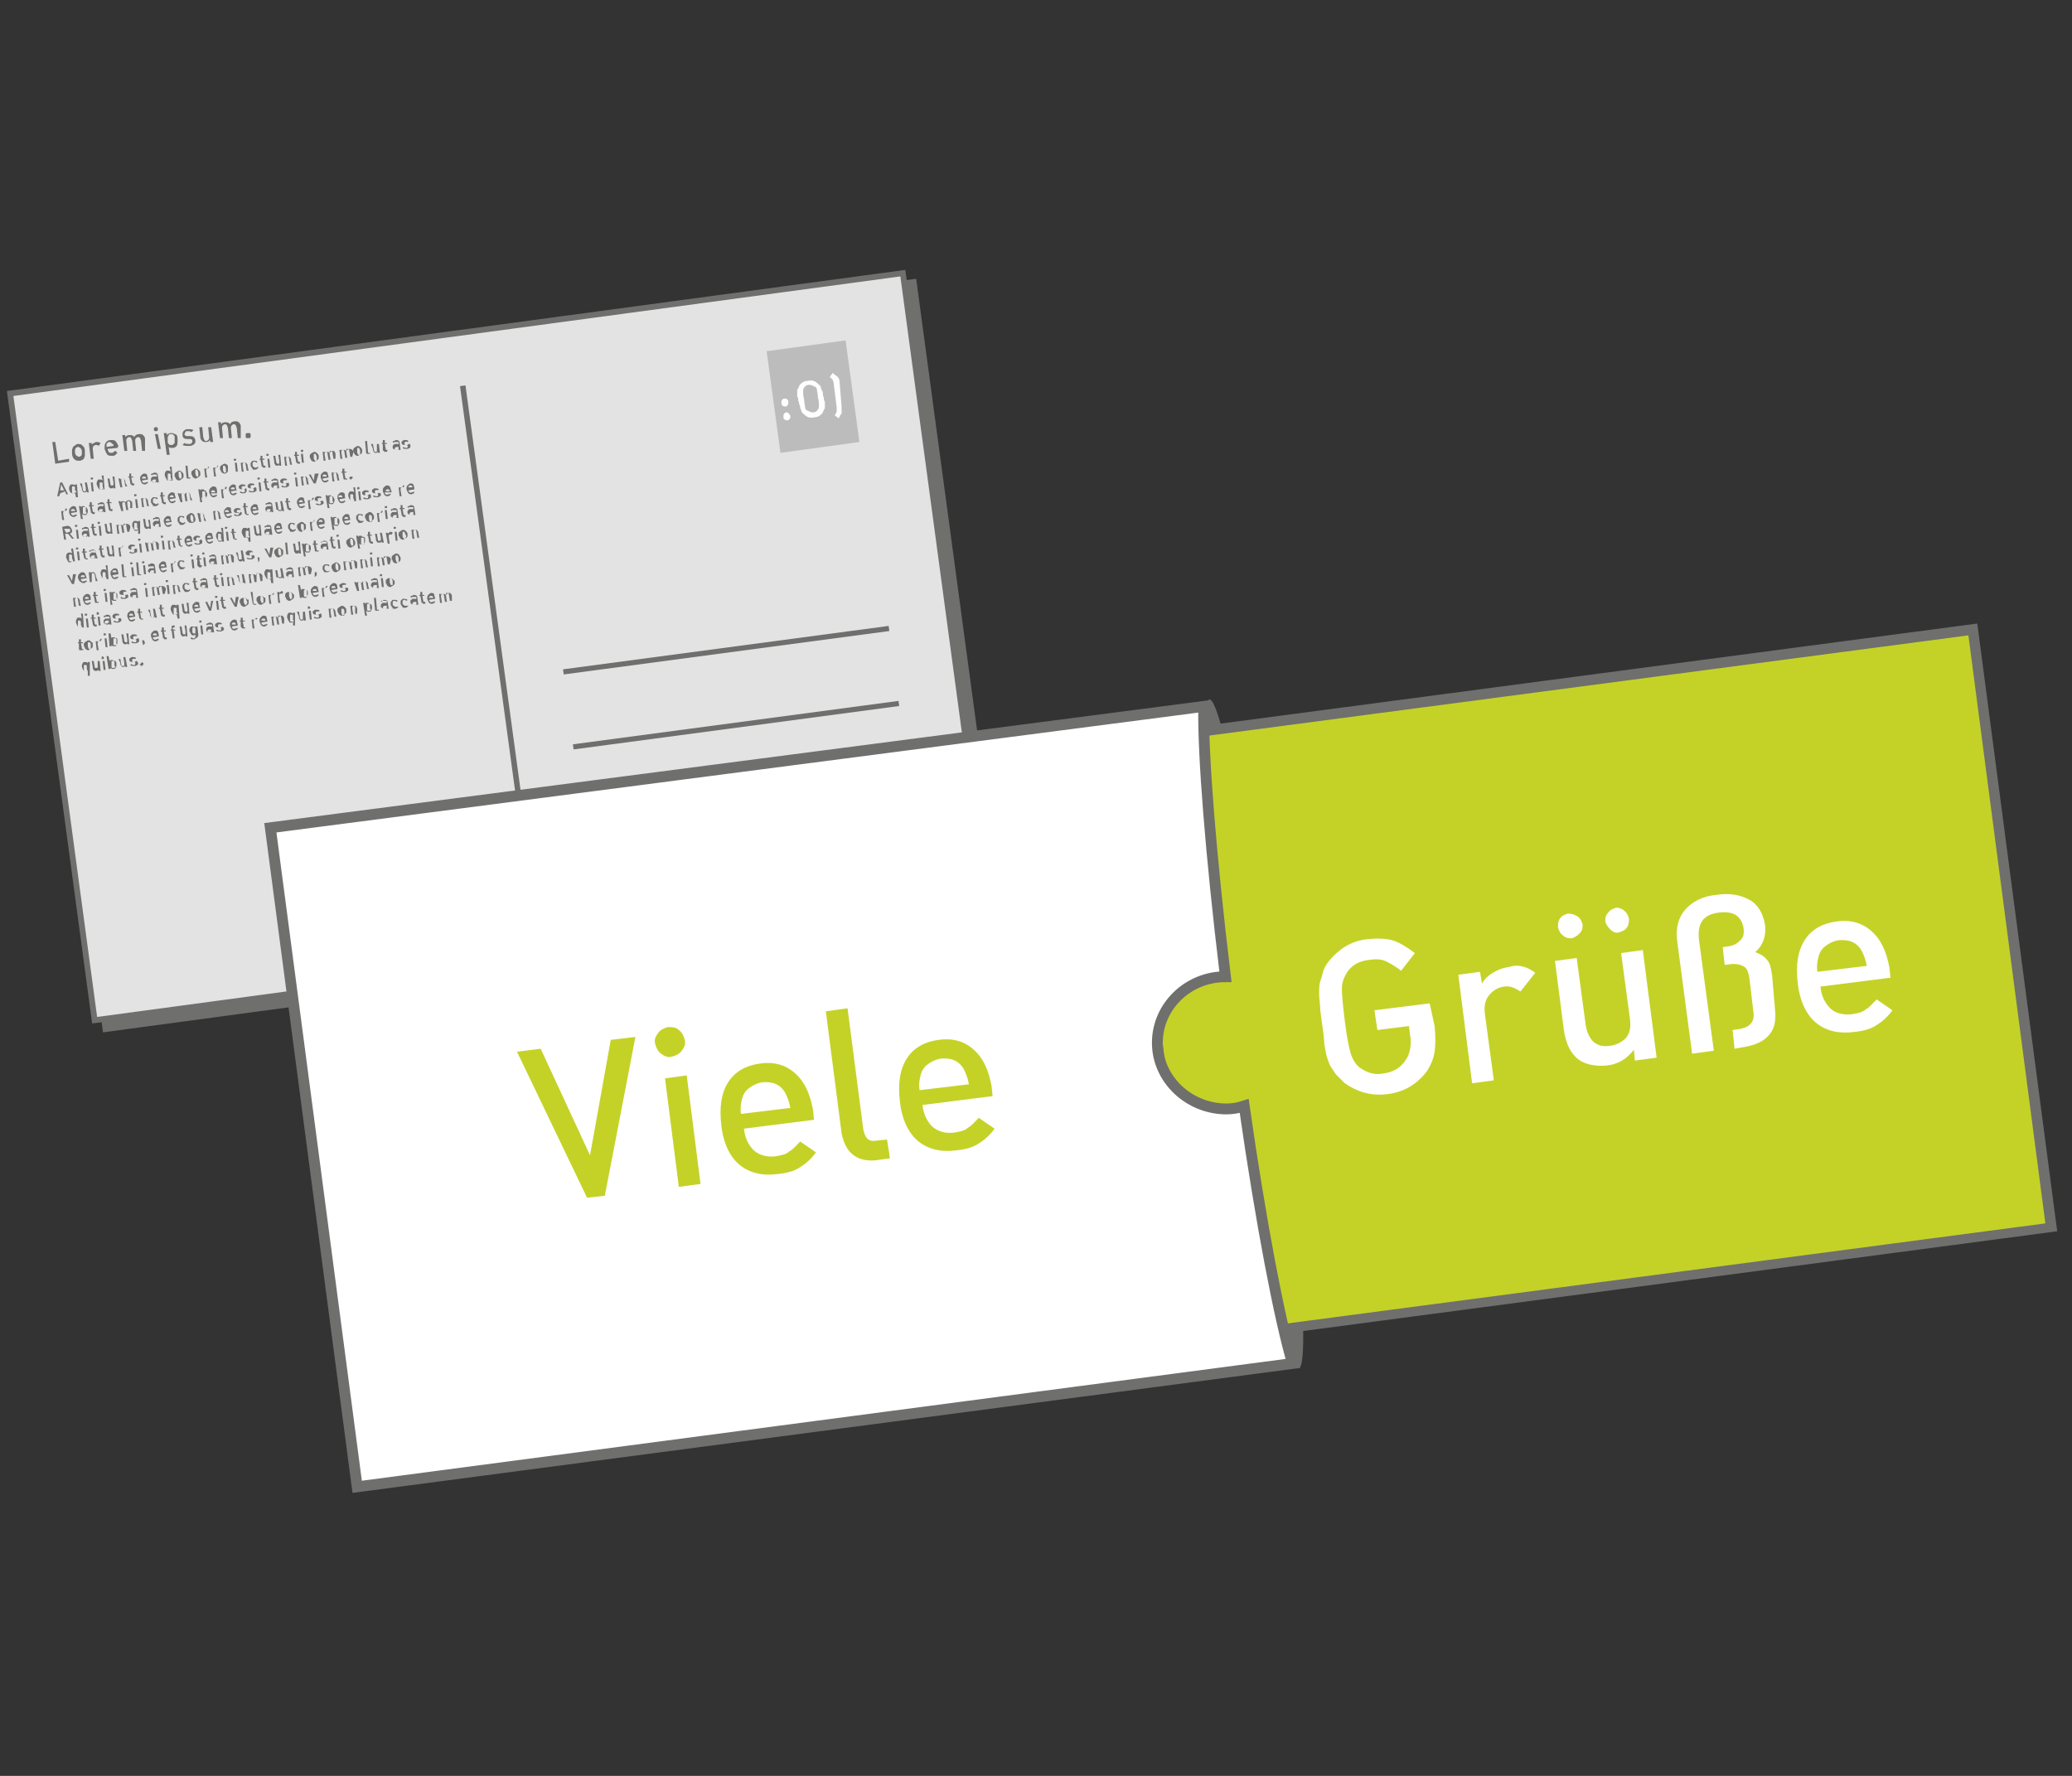 <svg xmlns="http://www.w3.org/2000/svg" id="Ebene_1" viewBox="0 0 210 180">
  <rect x="0" y="0" width="210" height="180" fill="#333333" stroke="none"/>
  <style>
    .st3{fill:none;stroke:#6f6f6e;stroke-width:.523;stroke-miterlimit:10}.st6{fill:#6f6f6e}.st7{fill:#fff}.st8{fill:#c4d227}.st9{fill:#fff;stroke:#6f6f6e;stroke-width:1.099;stroke-miterlimit:10}
  </style>
  <g id="_x33_3_x5F_Grußkarten">
    <path fill="#6f6f6e" stroke="#6f6f6e" stroke-miterlimit="10" stroke-width=".587" d="M2.127 40.785l90.478-12.198 8.564 63.523-90.478 12.198z"/>
    <path fill="#e3e3e3" stroke="#6f6f6e" stroke-miterlimit="10" stroke-width=".587" d="M1.028 39.884l90.478-12.198 8.564 63.523-90.478 12.198z"/>
    <path fill="none" stroke="#6f6f6e" stroke-miterlimit="10" stroke-width=".558" d="M46.9 39.1L54.1 92"/>
    <path d="M57.1 68.1l33-4.4M58.1 75.7l33-4.4M59.2 83.3l32.9-4.4M60.2 90.9l32.9-4.4" class="st3"/>
    <path fill="#bcbcbc" d="M78.1 34.7h8.6v10.9h-8.6z" transform="matrix(.991 -.134 .134 .991 -4.624 11.359)"/>
    <path fill="#e3e3e3" d="M85.7 34.5l1.4 10.3-8 1.1-1.4-10.3 8-1.1m.5-.6l-9 1.2 1.5 11.3 9-1.2-1.5-11.3z"/>
    <g>
      <path d="M7 46.8l-1.4.2-.3-2.2h.3l.3 1.9 1.1-.2v.3zM8.6 45.8v.4c0 .1-.1.2-.1.3-.1.1-.3.2-.4.2-.2 0-.4 0-.5-.1l-.2-.2c0-.1-.1-.2-.1-.4v-.4c0-.1.1-.2.1-.3.1-.1.3-.2.4-.3.2 0 .4 0 .5.1l.2.2c.1.2.1.3.1.5zm-.3 0c0-.2-.1-.4-.2-.4-.1-.1-.1-.1-.2-.1s-.2.1-.2.1c-.1.1-.1.2-.1.4s.1.4.2.4c.1.1.2.1.2.1.1 0 .2-.1.2-.1.1 0 .1-.2.1-.4zM10.2 44.9l-.2.3c-.1-.1-.2-.1-.3-.1s-.2.1-.2.1c-.1.1-.1.2-.1.3l.1 1h-.3L9 44.9h.3v.2c0-.1.1-.1.2-.2.1 0 .2-.1.2-.1.2 0 .3 0 .5.1zM11.9 45.4l-1 .1c0 .1.1.2.1.3.1.1.2.1.3.1s.2 0 .2-.1c.1 0 .1-.1.2-.1l.2.2-.2.2c-.1.1-.2.1-.3.1-.2 0-.4 0-.5-.1s-.2-.3-.3-.6c0-.3 0-.5.1-.6.1-.2.3-.3.5-.3s.4 0 .5.1.2.3.3.5l-.1.2zm-.4-.2c0-.1 0-.2-.1-.2-.1-.1-.2-.2-.3-.2s-.1 0-.2.1c-.1 0-.1.1-.1.2v.2l.7-.1zM14.7 45.7h-.3l-.1-1c0-.1-.1-.2-.1-.3-.1-.1-.1-.1-.2-.1s-.2.1-.2.1c-.1.1-.1.2-.1.3l.1 1h-.3l-.1-1c0-.1-.1-.2-.1-.3-.1-.1-.1-.1-.2-.1s-.2.1-.2.1c-.1.1-.1.2-.1.3l.1 1h-.3l-.2-1.6h.3v.2c.1-.1.2-.2.4-.2s.4 0 .5.2c.1-.2.3-.3.5-.3s.3 0 .4.1c.1.1.2.2.2.4v1.2zM15.9 43.3l.1.1v.2l-.1.1h-.2l-.1-.1v-.2l.1-.1h.2zm.4 2.2H16l-.3-1.5h.3l.3 1.5zM18 44.5c0 .3 0 .6-.1.7-.1.1-.2.2-.4.2s-.3 0-.4-.1l.1.8h-.3l-.3-2.2h.3v.2c.1-.1.2-.2.4-.2s.3 0 .4.1c.2 0 .3.2.3.5zm-.3.2v-.2-.2c0-.1 0-.1-.1-.2l-.1-.1h-.2c-.1 0-.2 0-.2.1s-.1.1-.1.2v.5c0 .1 0 .1.1.2l.1.1h.2c.1 0 .1 0 .2-.1l.1-.1v-.2zM19.8 44.6c0 .2 0 .3-.1.4-.1.1-.3.2-.5.2-.3 0-.5 0-.7-.1l.2-.2c.1.1.3.1.5.1.1 0 .2 0 .2-.1.1 0 .1-.1.1-.2s-.1-.2-.2-.2H19c-.3 0-.5-.1-.5-.4 0-.2 0-.3.1-.4.1-.1.2-.2.4-.2.3 0 .5 0 .6.1l-.2.2c-.1-.1-.2-.1-.4-.1-.1 0-.2 0-.2.1 0 0-.1.1-.1.2s.1.2.2.2h.3c.4 0 .5.1.6.4zM21.6 44.8h-.3v-.2c-.1.1-.2.2-.4.2s-.3 0-.4-.1-.2-.2-.2-.4l-.1-1h.3l.1 1c0 .1.1.2.1.3.1.1.1.1.2.1s.2-.1.2-.1c.1-.1.1-.2.1-.3l-.1-1h.3l.2 1.5zM24.4 44.4h-.3l-.1-1c0-.1-.1-.2-.1-.3-.1-.1-.1-.1-.2-.1s-.2.1-.2.1c-.1.1-.1.2-.1.3l.1 1h-.3l-.1-1c0-.1-.1-.2-.1-.3-.1-.1-.1-.1-.2-.1s-.2.1-.2.1c-.1.1-.1.2-.1.3l.1 1h-.3l-.2-1.6h.3v.2c.1-.1.2-.2.4-.2s.4 0 .5.2c.1-.2.3-.3.5-.3s.3 0 .4.1.2.2.2.4v1.2zM25.3 43.9c.1 0 .1.1.1.2v.2c0 .1-.1.1-.2.1H25c-.1 0-.1-.1-.1-.2V44c0-.1.1-.1.2-.1h.2zM6.9 50.1h-.2l-.1-.3-.5.2-.1.3h-.2l.3-1.4h.2l.6 1.2zm-.4-.4l-.3-.6-.1.6h.4zM7.9 50.4h-.2l-.1-.5c-.1.1-.1.1-.2.1s-.2 0-.2-.1c-.1.1-.1-.1-.2-.3 0-.2 0-.3.1-.4 0-.1.1-.1.2-.1s.2 0 .3.1v-.1h.2l.1 1.3zm-.3-.7V49.4s0-.1-.1-.1h-.1c-.1 0-.1 0-.1.1v.5s0 .1.1.1h.2l.1-.1c.1-.1-.1-.2-.1-.2zM9 49.9h-.2v-.1c-.1.1-.1.1-.2.1s-.2 0-.2-.1c-.1-.1-.1-.1-.1-.3l-.2-.5h.2l.1.6c0 .1 0 .1.1.2h.1c.1 0 .1 0 .1-.1v-.2l-.1-.6h.2l.2 1zM9.4 48.4c0 .1 0 .1 0 0 .1.1 0 .1 0 .2h-.2v-.2h.2c-.1 0-.1 0 0 0zm.1 1.4h-.2l-.1-.9h.2l.1.9zM10.6 49.6h-.2v-.1c-.1.1-.1.1-.2.1s-.2 0-.2-.1c-.1-.1-.1-.2-.2-.4 0-.2 0-.3.1-.4 0-.1.1-.1.2-.1s.2 0 .3.1l-.1-.5h.2l.1 1.4zm-.2-.3V49s0-.1-.1-.1h-.1c-.1 0-.1 0-.1.1v.5s0 .1.1.1h.2l.1-.1c-.1-.1-.1-.2-.1-.2zM11.7 49.5h-.2v-.1c-.1.1-.1.1-.2.1s-.2 0-.2-.1c-.1-.1-.1-.1-.1-.3l-.1-.6h.2l.1.6c0 .1 0 .1.1.1h.1c.1 0 .1 0 .1-.1v-.2l-.1-.6h.2l.1 1.2zM12.9 49.3h-.2l-.1-.6c0-.1 0-.1-.1-.2h-.1c-.1 0-.1 0-.1.1v.2l.1.6h-.2l-.2-.9h.2v.1c.1-.1.1-.1.2-.1s.2 0 .2.1c.1.1.1.1.1.3l.2.4zM13.6 49.2h-.1c-.1 0-.2 0-.2-.1-.1 0-.1-.1-.1-.2l-.1-.5H13v-.1h.1V48h.2v.3h.2v.1h-.2l.1.5c0 .1 0 .1.1.1h.1v.2zM15 48.6l-.6.1c0 .1 0 .1.1.2 0 0 .1.1.2 0h.1s.1 0 .1-.1l.1.1c0 .1-.1.1-.1.1s-.1.1-.2.1-.2 0-.3-.1-.1-.2-.2-.4c0-.2 0-.3.1-.4.1-.1.2-.2.3-.2s.2 0 .3.1c0 .2.1.3.1.5zm-.2-.1c0-.2-.1-.2-.2-.2h-.1l-.1.1v.1h.4zM16.1 48.9h-.2v-.1l-.1.1h-.1c-.1 0-.2 0-.3-.1-.1 0-.1-.1-.1-.2s0-.2.1-.2c0-.1.1-.1.2-.1h.3v-.1c0-.1 0-.1-.1-.1H15.5s-.1 0-.1.1l-.1-.1c0-.1.1-.1.1-.1s.1 0 .2-.1c.3 0 .4.1.4.3l.1.7zm-.3-.3h-.2c-.1 0-.2.1-.2.2s.1.1.2.1.1 0 .2-.1v-.2zM17.5 48.7h-.2v-.1c-.1.1-.1.1-.2.1s-.2 0-.2-.1c-.1-.1-.1-.2-.2-.4 0-.2 0-.3.1-.4 0-.1.1-.1.2-.1s.2 0 .3.1l-.1-.5h.2l.1 1.4zm-.2-.3V48.1s0-.1-.1-.1h-.1c-.1 0-.1 0-.1.1v.5s0 .1.1.1h.2l.1-.1-.1-.2zM18.6 48.1v.2c0 .1 0 .1-.1.2s-.2.1-.3.2c-.1 0-.2 0-.3-.1l-.1-.1c0-.1 0-.1-.1-.2v-.2c0-.1 0-.1.1-.2s.2-.1.3-.2c.1 0 .2 0 .3.1l.1.1s.1.1.1.2zm-.2 0c0-.1-.1-.2-.1-.3h-.1c-.1 0-.1 0-.1.1v.3c0 .1.1.2.1.3h.1c.1 0 .1 0 .1-.1v-.3zM19.3 48.5H19c-.1 0-.1-.1-.1-.2l-.1-1.1h.2l.1 1.1v.1h.2v.1zM20.3 47.9v.2c0 .1 0 .1-.1.2s-.2.1-.3.2c-.1 0-.2 0-.3-.1l-.1-.1c0-.1 0-.1-.1-.2v-.2c0-.1 0-.1.1-.2s.2-.1.3-.2c.1 0 .2 0 .3.1l.1.1s.1.1.1.2zm-.2 0c0-.1-.1-.2-.1-.3h-.1c-.1 0-.1 0-.1.1v.3c0 .1.1.2.1.3h.1c.1 0 .1 0 .1-.1v-.3zM21.2 47.3l-.1.2s-.1-.1-.1 0c-.1 0-.1 0-.1.1v.2l.1.6h-.2l-.1-.9h.2v.1l.1-.1s.1 0 .1-.1c-.1-.1 0-.1.1-.1zM22.1 47.2l-.1.2s-.1-.1-.1 0c-.1 0-.1 0-.1.1v.2l.1.6h-.2l-.1-.9h.2v.1l.1-.1s.1 0 .1-.1c0-.2 0-.1.1-.1zM23.1 47.5v.2c0 .1 0 .1-.1.2 0 0-.1.1-.2.1s-.2 0-.3-.1l-.1-.1c0-.1 0-.1-.1-.2v-.2c0-.1 0-.1.1-.2s.2-.1.3-.2c.1 0 .2 0 .3.1l.1.1v.3zm-.2 0c0-.1-.1-.2-.1-.3h-.1c-.1 0-.1 0-.1.1v.3c0 .2.1.2.1.3h.1c.1 0 .1 0 .1-.1v-.3zM23.9 46.5c.1.1 0 .1 0 .2h-.2v-.2h.2c-.1 0 0 0 0 0zm.2 1.3h-.2l-.1-.9h.2l.1.9zM25.2 47.7H25l-.1-.6c0-.1 0-.1-.1-.2h-.1c-.1 0-.1 0-.1.1v.2l.1.6h-.2l-.1-.9h.2v.1c.1-.1.1-.1.2-.1s.2 0 .2.1c.1.1.1.1.1.3l.1.4zM26.2 47.4c-.1.1-.2.2-.3.2h-.2c-.1 0-.1 0-.1-.1l-.1-.1c0-.1-.1-.1-.1-.2V47c0-.1 0-.1.1-.2l.1-.1h.2c.1 0 .2 0 .3.1l-.1.1s-.1 0-.1-.1h-.1c-.1 0-.1 0-.2.1v.2c0 .1 0 .2.1.2.1.1.1.1.2.1h.1l.1-.1.1.1zM26.9 47.4h-.1c-.1 0-.2 0-.2-.1-.1 0-.1-.1-.1-.2l-.1-.5h-.1v-.1h.1v-.3h.2v.3h.2v.1h-.2l.1.5c0 .1 0 .1.1.1h.1v.2zM27.2 46c0 .1.1.1 0 0 .1.1 0 .1 0 .2H27V46h.2zm.2 1.4h-.2l-.1-.9h.2l.1.9zM28.5 47.2h-.2v-.1c-.1.1-.1.1-.2.1s-.2 0-.2-.1c-.1-.1-.1-.1-.1-.3l-.1-.6h.2l.1.6c0 .1 0 .1.1.2h.1c.1 0 .1 0 .1-.1v-.2l-.1-.6h.2l.1 1.1zM29.6 47.1h-.2l-.1-.6c0-.1 0-.1-.1-.2h-.1s-.1 0-.1.1v.2l.1.6h-.2l-.1-.9h.2v.1c.1-.1.1-.1.2-.1s.2 0 .2.1c.1.1.1.1.1.3l.1.4zM30.4 47h-.1c-.1 0-.2 0-.2-.1-.1 0-.1-.1-.1-.2l-.1-.5h-.1v-.1h.1v-.3h.2v.3h.2v.1h-.2l.1.5c0 .1 0 .1.1.1h.1v.2zM30.7 45.6c.1.1 0 .1 0 .2h-.2v-.2h.2c-.1-.1-.1 0 0 0zm.1 1.3h-.2l-.1-.9h.2l.1.9zM32.3 46.2v.2c0 .1 0 .1-.1.2s-.2.1-.3.2c-.1 0-.2 0-.3-.1l-.1-.1c0-.1 0-.1-.1-.2v-.2c0-.1 0-.1.1-.2s.2-.1.3-.2c.1 0 .2 0 .3.1l.1.1c.1.1.1.2.1.2zm-.2.1c0-.1-.1-.2-.1-.3h-.1c-.1 0-.1 0-.1.1v.3c0 .2.1.2.1.3h.1c.1 0 .1 0 .1-.1v-.3zM34 46.5h-.2l-.1-.6c0-.1 0-.1-.1-.2h-.1s-.1 0-.1.1v.2l.1.6h-.2l-.1-.6c0-.1 0-.1-.1-.2H33c-.1 0-.1 0-.1.1v.2l.1.6h-.2l-.1-.9h.2v.1c.1-.1.1-.1.2-.1s.2 0 .3.1c.1-.1.2-.2.3-.2s.2 0 .2.1c.1.1.1.1.1.3v.4zM35.7 46.3h-.2l-.1-.6c0-.1 0-.1-.1-.2h-.1c-.1 0-.1 0-.1.1v.2l.1.6H35l-.1-.6c0-.1 0-.1-.1-.2h-.1c-.1 0-.1 0-.1.1v.2l.1.6h-.2l-.1-.9h.2v.1c.1-.1.1-.1.2-.1s.2 0 .3.1c.1-.1.2-.2.3-.2s.2 0 .3.1.1.1.1.3l-.1.4zM36.7 45.6v.2c0 .1 0 .1-.1.2s-.2.1-.3.2c-.1 0-.2 0-.3-.1l-.1-.1c0-.1 0-.1-.1-.2v-.2c0-.1 0-.1.1-.2s.2-.1.3-.2c.1 0 .2 0 .3.1l.1.1c.1.1.1.2.1.2zm-.2.1c0-.1-.1-.2-.1-.3h-.1c-.1 0-.1 0-.1.1v.3c0 .2.1.2.1.3h.1c.1 0 .1 0 .1-.1v-.3zM37.5 46h-.3c-.1 0-.1-.1-.1-.2l-.1-1.1h.2l.1 1.1v.1h.2v.1zM38.5 45.9h-.2v-.1c-.1.1-.1.1-.2.1s-.2 0-.2-.1c-.1-.1-.1-.1-.1-.3l-.2-.5h.2l.1.6c0 .1 0 .1.1.2h.1c.1 0 .1 0 .1-.1V45h.2l.1.9zM39.2 45.8c-.2 0-.3 0-.3-.1-.1 0-.1-.1-.1-.2V45h-.1v-.1h.1v-.3h.2v.3h.2v.1H39l.1.5c0 .1 0 .1.1.1h.1l-.1.2zM40.6 45.6h-.2v-.1l-.1.1h-.1c-.1 0-.2 0-.3-.1-.1 0-.1-.1-.1-.2s0-.2.1-.2c0-.1.1-.1.2-.1h.3v-.1c0-.1 0-.1-.1-.1H40s-.1 0-.1.1l-.1-.1c0-.1.1-.1.1-.1s.1 0 .2-.1c.3 0 .4.1.4.3l.1.7zm-.2-.3h-.2c-.1 0-.2.1-.2.2s.1.1.2.1.1 0 .2-.1v-.2zM41.6 45.2c0 .1 0 .2-.1.2-.1.1-.2.1-.3.1-.2 0-.3 0-.4-.1l.1-.1c.1.1.2.1.3.1s.1 0 .1-.1c0 0 .1-.1 0-.1 0-.1-.1-.1-.1-.1H41c-.2 0-.3-.1-.3-.2s0-.2.1-.2c.1-.1.1-.1.2-.1.2 0 .3 0 .4.1l-.1.1c-.1 0-.1-.1-.2 0-.1 0-.1 0-.1.1v.1c0 .1.1.1.1.1h.2c.2-.2.3-.1.3.1zM6.8 51.6l-.1.2s-.1-.1-.2 0c-.1 0-.1 0-.1.1v.2l.1.6h-.2l-.1-.9h.2v.1l.1-.1s.1 0 .1-.1c0-.2.1-.2.2-.1zM7.8 51.9l-.6.1c0 .1 0 .1.1.2 0 0 .1.1.2 0h.1s.1 0 .1-.1l.1.1c0 .1-.1.1-.1.1s-.1.1-.2.1-.2 0-.3-.1c-.1-.1-.2-.2-.2-.4s0-.3.1-.4c.1-.1.2-.2.3-.2.1 0 .2 0 .3.1 0 .1.1.3.1.5zm-.2-.1c0-.2-.1-.2-.2-.2h-.1l-.1.1v.1h.4zM8.9 51.7c0 .2 0 .3-.1.4 0 .1-.1.1-.2.1s-.2 0-.3-.1l.1.5h-.2L8 51.3h.2v.1c.1-.1.1-.1.2-.1s.2 0 .2.1c.2 0 .2.1.3.3zm-.2.1V51.5s0-.1-.1-.1h-.1c-.1 0-.1 0-.1.1v.5s0 .1.1.1h.2l.1-.1c-.1-.1-.1-.1-.1-.2zM9.6 52.1h-.1c-.1 0-.2 0-.2-.1-.1 0-.1-.1-.1-.2l-.1-.5H9v-.1h.1v-.3h.2v.3h.2v.1h-.2l.1.5c0 .1 0 .1.1.1h.1v.2zM10.7 51.9h-.2v-.1l-.1.1h-.1c-.1 0-.2 0-.3-.1-.1 0-.1-.1-.1-.2s0-.2.1-.2c0-.1.1-.1.2-.1h.3v-.1c0-.1 0-.1-.1-.1H10.1s-.1 0-.1.1l-.1-.1c0-.1.1-.1.1-.1s.1 0 .2-.1c.3 0 .4.1.4.3l.1.7zm-.3-.3h-.2c-.1 0-.2.1-.2.2s.1.1.2.1.1 0 .2-.1v-.2zM11.4 51.8h-.1c-.1 0-.2 0-.2-.1-.1 0-.1-.1-.1-.2l-.1-.5h-.1v-.1h.1v-.3h.2v.3h.2v.1h-.2l.1.5c0 .1 0 .1.1.1h.1v.2zM13.4 51.5h-.2V51c0-.1 0-.1-.1-.2H13c-.1 0-.1 0-.1.1v.2l.1.6h-.2l-.1-.6c0-.1 0-.1-.1-.2h-.1c-.1 0-.1 0-.1.1v.2l.1.6h-.2l-.3-1h.2v.1c.1-.1.1-.1.2-.1s.2 0 .3.1c.1-.1.2-.2.3-.2s.2 0 .3.1.1.1.1.3v.4zM13.8 50.1c0 .1 0 .1 0 0 .1.1 0 .1 0 .2h-.2v-.2h.2c-.1 0-.1 0 0 0zm.2 1.4h-.2l-.1-.9h.2l.1.9zM15.1 51.3h-.2l-.1-.6c0-.1 0-.1-.1-.2h-.1s-.1 0-.1.1v.2l.1.6h-.2l-.1-.9h.2v.1c.1-.1.1-.1.2-.1s.2 0 .2.1c.1.1.1.1.1.3l.1.4zM16.1 51.1c-.1.1-.2.2-.3.2h-.2c-.1 0-.1 0-.1-.1l-.1-.1c0-.1-.1-.1-.1-.2v-.2c0-.1 0-.1.1-.2l.1-.1h.2c.1 0 .2 0 .3.1l-.1.1s-.1 0-.1-.1h-.1c-.1 0-.1 0-.2.1v.2c0 .1 0 .2.1.2s.1.1.2.1h.1l.1-.1.1.1zM16.8 51.1h-.1c-.1 0-.2 0-.2-.1-.1 0-.1-.1-.1-.2l-.1-.5h-.1v-.1h.1v-.3h.2v.3h.2v.1h-.2l.1.5c0 .1 0 .1.1.1h.1v.2zM17.8 50.5l-.6.1c0 .1 0 .1.1.2 0 0 .1.1.2 0h.1s.1 0 .1-.1l.1.1c0 .1-.1.1-.1.1s-.1.1-.2.1-.2 0-.3-.1c-.1-.1-.1-.2-.2-.4 0-.2 0-.3.1-.4.1-.1.2-.2.3-.2.1 0 .2 0 .3.1 0 .2.1.3.1.5zm-.2-.1c0-.2-.1-.2-.2-.2h-.1s0 .1-.1.1v.1h.4zM19.5 50.7h-.2l-.1-.6c0-.1 0-.1-.1-.2H19s-.1 0-.1.1v.2l.1.6h-.2l-.1-.6c0-.1 0-.1-.1-.2h-.1c-.1 0-.1 0-.1.1v.2l.1.6h-.2L18 50h.2v.1c.1-.1.1-.1.2-.1s.2 0 .3.1c.1-.1.2-.2.3-.2.1 0 .2 0 .2.1.1.1.1.1.1.3l.2.4zM21 50c0 .2 0 .3-.1.4 0 .1-.1.1-.2.1s-.2 0-.3-.1l.1.5h-.2l-.2-1.3h.2v.1c.1-.1.1-.1.2-.1s.2 0 .2.1c.2 0 .2.2.3.3zm-.2.2V49.9s0-.1-.1-.1h-.1c-.1 0-.1 0-.1.1v.5s0 .1.1.1h.2l.1-.1c-.1-.1-.1-.2-.1-.2zM22 50h-.6c0 .1 0 .1.1.2 0 0 .1.1.2 0h.1s.1 0 .1-.1l.1.1c0 .1-.1.1-.1.1s-.1.1-.2.1-.2 0-.3-.1c-.1-.1-.1-.2-.2-.4 0-.2 0-.3.1-.4.1-.1.2-.2.3-.2.1 0 .2 0 .3.1.1.2.1.3.1.6zm-.2-.1c0-.2-.1-.2-.2-.2h-.1l-.1.1v.1h.4zM23 49.4l-.1.2s-.1-.1-.2 0c-.1 0-.1 0-.1.1v.2l.1.6h-.2l-.1-.9h.2v.1l.1-.1s.1 0 .1-.1c0-.2.1-.2.2-.1zM24 49.7l-.6.1c0 .1 0 .1.1.2 0 0 .1.1.2 0h.1s.1 0 .1-.1l.1.1c0 .1-.1.1-.1.1s-.1.1-.2.1-.2 0-.3-.1c-.1-.1-.1-.2-.2-.4 0-.2 0-.3.1-.4.1-.1.2-.2.3-.2s.2 0 .3.1c0 .2 0 .3.1.5zm-.2-.1c0-.2-.1-.2-.2-.2h-.1l-.1.1v.1h.4zM25 49.7c0 .1 0 .2-.1.2 0 .1-.1.1-.2.1-.2 0-.3 0-.4-.1l.1-.1c.1.1.2.1.3.1.1 0 .1 0 .1-.1s.1-.1 0-.1c0-.1-.1-.1-.1-.1h-.2c-.2 0-.3-.1-.3-.2s0-.2.1-.2c.1-.1.1-.1.2-.1.2 0 .3 0 .4.1l-.1.1c-.1 0-.1-.1-.2 0-.1 0-.1 0-.1.1v.1c0 .1.1.1.1.1h.2c.1-.2.2-.1.2.1zM26 49.6c0 .1 0 .2-.1.2-.1.1-.2.1-.3.1-.2 0-.3 0-.4-.1l.1-.1c.1.1.2.1.3.1.1 0 .1 0 .1-.1 0 0 .1-.1 0-.1 0-.1-.1-.1-.1-.1h-.2c-.2 0-.3-.1-.3-.2s0-.2.1-.2c.1-.1.1-.1.2-.1.2 0 .3 0 .4.1l-.1.1c-.1 0-.1-.1-.2 0-.1 0-.1 0-.1.1v.1c0 .1.1.1.1.1h.2c.2-.2.3-.1.3.1zM26.3 48.4c.1.1.1.1 0 0 .1.1 0 .1 0 .2h-.2v-.2h.2zm.2 1.4h-.2l-.1-.9h.2l.1.9zM27.3 49.7h-.1c-.1 0-.2 0-.2-.1-.1 0-.1-.1-.1-.2l-.1-.5h-.1v-.1h.1v-.3h.2v.3h.2v.1H27l.1.5c0 .1 0 .1.1.1h.1v.2zM28.3 49.5h-.2v-.1l-.1.1h-.1c-.1 0-.2 0-.3-.1-.1 0-.1-.1-.1-.2s0-.2.1-.2c0-.1.1-.1.2-.1h.3v-.1c0-.1 0-.1-.1-.1H27.7s-.1 0-.1.1l-.1-.1c0-.1.1-.1.1-.1s.1 0 .2-.1c.3 0 .4.1.4.3l.1.7zm-.2-.3h-.2c-.1 0-.2.1-.2.2s.1.1.2.1.1 0 .2-.1v-.2zM29.3 49.1c0 .1 0 .2-.1.2-.1.1-.2.1-.3.1-.2 0-.3 0-.4-.1l.1-.1c.1.1.2.1.3.1.1 0 .1 0 .1-.1 0 0 .1-.1 0-.1 0-.1-.1-.1-.1-.1h-.2c-.2 0-.3-.1-.3-.2s0-.2.1-.2c.1-.1.1-.1.2-.1.2 0 .3 0 .4.1l-.1.1c-.1 0-.1-.1-.2 0-.1 0-.1 0-.1.1v.1c0 .1.1.1.1.1h.2c.2-.1.3-.1.3.1zM30 47.9c.1.1.1.1 0 0 .1.1 0 .1 0 .2h-.2v-.2h.2zm.2 1.4H30l-.1-.9h.2l.1.9zM31.3 49.1h-.2l-.1-.6c0-.1 0-.1-.1-.2h-.1c-.1 0-.1 0-.1.1v.2l.1.6h-.2l-.1-.9h.2v.1c.1-.1.1-.1.2-.1s.2 0 .2.1c.1.1.1.1.1.3l.1.4zM32.3 48l-.3 1h-.2l-.5-.9h.2l.3.6.1-.7h.4zM33.3 48.4l-.6.1c0 .1 0 .1.1.2 0 0 .1.1.2 0h.1s.1 0 .1-.1l.1.1c0 .1-.1.1-.1.1s-.1.1-.2.1-.2 0-.3-.1-.1-.2-.2-.4c0-.2 0-.3.1-.4.1-.1.2-.2.3-.2s.2 0 .3.1c0 .2.1.3.1.5zm-.2-.1c0-.2-.1-.2-.2-.2h-.1l-.1.1v.1h.4zM34.4 48.7h-.2l-.1-.6c0-.1 0-.1-.1-.2h-.1c-.1 0-.1 0-.1.1v.2l.1.6h-.2l-.1-.9h.2v.1c.1-.1.1-.1.2-.1s.2 0 .2.1c.1.1.1.1.1.3l.1.4zM35.2 48.6h-.3c-.1 0-.1-.1-.1-.2l-.1-.5h-.1v-.1h.1v-.3h.2v.3h.2v.1h-.2l.1.5c0 .1 0 .1.1.1h.1v.1zM35.7 48.3s0 .1 0 0c.1.1 0 .2 0 .2s-.1 0-.1.1h-.1s0-.1-.1-.1v-.1s.1 0 .1-.1h.2zM7.5 54.6h-.2l-.4-.5h-.3l.1.6h-.2l-.2-1.3.5-.1c.1 0 .2 0 .3.1.1.1.1.1.2.3v.2c0 .1-.1.1-.2.2l.4.5zm-.4-.7v-.2c0-.1 0-.1-.1-.1h-.5l.2.4.4-.1c-.1 0 0 0 0 0zM7.8 53.2s.1.1 0 0c.1.1 0 .1 0 .2h-.2v-.2h.2zm.2 1.4h-.2l-.1-.9h.2l.1.9zM9.1 54.4h-.2v-.1l-.1.1h-.1c-.1 0-.2 0-.3-.1-.1 0-.1-.1-.1-.2s0-.2.1-.2c0-.1.1-.1.2-.1h.3v-.1c0-.1 0-.1-.1-.1H8.5s-.1 0-.1.1l-.1-.1c0-.1.1-.1.1-.1s.1 0 .2-.1c.3 0 .4.1.4.3l.1.7zm-.3-.3h-.2c-.1 0-.2.1-.2.2s.1.1.2.1.1 0 .2-.1v-.2zM9.8 54.3h-.1c-.1 0-.2 0-.2-.1-.1 0-.1-.1-.1-.2l-.1-.5h-.1v-.1h.1v-.3h.2v.3h.2v.1h-.2l.1.5c0 .1 0 .1.1.1h.1v.2zM10.1 52.9s0 .1 0 0c.1.1 0 .1 0 .2h-.2v-.2h.2c-.1 0 0 0 0 0zm.2 1.4h-.2l-.1-1h.2l.1 1zM11.4 54.1h-.2V54c-.1.1-.1.1-.2.1s-.2 0-.2-.1c-.1-.1-.1-.1-.1-.3l-.1-.6h.2l.1.6c0 .1 0 .1.1.2h.1c.1 0 .1 0 .1-.1v-.2l-.1-.6h.2l.1 1.1zM13.1 53.9h-.2l-.1-.6c0-.1 0-.1-.1-.2h-.1c-.1 0-.1 0-.1.1v.2l.1.6h-.2l-.1-.6c0-.1 0-.1-.1-.2h-.1c-.1 0-.1 0-.1.1v.2l.1.6h-.2l-.1-.9h.2v.1c.1-.1.1-.1.2-.1s.2 0 .3.1c.1-.1.2-.2.3-.2s.2 0 .3.1.1.1.1.3l-.1.4zM14.2 54.1H14v-.4c-.1.1-.1.1-.2.1s-.2 0-.2-.1c-.1-.1-.1-.2-.2-.4 0-.2 0-.3.1-.4 0-.1.1-.1.2-.1s.2 0 .3.1v-.1h.2v1.3zm-.3-.7V53.1s0-.1-.1-.1h-.1c-.1 0-.1 0-.1.1v.5s0 .1.1.1h.2l.1-.1c-.1-.1-.1-.2-.1-.2zM15.3 53.6h-.2v-.1c-.1.1-.1.1-.2.1s-.2 0-.2-.1c-.1-.1-.1-.1-.1-.3l-.1-.6h.2l.1.6c0 .1 0 .1.1.2h.1c.1 0 .1 0 .1-.1v-.2l-.1-.4h.2l.1.9zM16.3 53.4h-.2v-.1l-.1.1h-.1c-.1 0-.2 0-.3-.1-.1 0-.1-.1-.1-.2s0-.2.1-.2c0-.1.1-.1.2-.1h.3v-.1c0-.1 0-.1-.1-.1H15.7s-.1 0-.1.1l-.1-.1c0-.1.1-.1.1-.1s.1 0 .2-.1c.3 0 .4.1.4.3l.1.7zm-.2-.3h-.2c-.1 0-.2.1-.2.2s.1.1.2.1.1 0 .2-.1v-.2zM17.4 52.9l-.6.1c0 .1 0 .1.1.2 0 0 .1.1.2 0h.1s.1 0 .1-.1l.1.1c0 .1-.1.1-.1.1s-.1.1-.2.1-.2 0-.3-.1c-.1-.1-.1-.2-.2-.4 0-.2 0-.3.1-.4.1-.1.2-.2.3-.2.1 0 .2 0 .3.1 0 .1 0 .2.1.5zm-.2-.1c0-.2-.1-.2-.2-.2h-.1l-.1.1v.1h.4zM18.8 53c-.1.1-.2.2-.3.2h-.2c-.1 0-.1 0-.1-.1l-.1-.1c0-.1-.1-.1-.1-.2v-.2c0-.1 0-.1.1-.2l.1-.1h.2c.1 0 .2 0 .3.1l-.1.1s-.1 0-.1-.1h-.1c-.1 0-.1 0-.2.1v.2c0 .1 0 .2.1.2 0 0 .1.1.2.1h.1s.1 0 .1-.1l.1.1zM19.8 52.5v.2c0 .1 0 .1-.1.2s-.2.1-.3.1-.2 0-.3-.1l-.1-.1c0-.1 0-.1-.1-.2v-.2c0-.1 0-.1.1-.2s.2-.1.3-.2c.1 0 .2 0 .3.1l.1.1c0 .1 0 .2.1.3zm-.2 0c0-.1-.1-.2-.1-.3h-.1c-.1 0-.1 0-.1.1v.3c0 .1.1.2.1.3h.1c.1 0 .1 0 .1-.1v-.3zM20.9 52.8h-.2l-.1-.6c0-.1 0-.1-.1-.2h-.1c-.1 0-.1 0-.1.1v.2l.1.6h-.2L20 52h.2v.1c.1-.1.1-.1.2-.1s.2 0 .2.1c.1.1.1.1.1.3l.2.4zM22.4 52.6h-.2l-.1-.6c0-.1 0-.1-.1-.2h-.1c-.1 0-.1 0-.1.1v.2l.1.6h-.2l-.1-.9h.2v.1c.1-.1.1-.1.2-.1s.2 0 .2.1c.1.1.1.1.1.3l.1.4zM23.5 52l-.6.1c0 .1 0 .1.1.2 0 0 .1.1.2 0h.1s.1 0 .1-.1l.1.1c0 .1-.1.1-.1.1s-.1.1-.2.1-.2 0-.3-.1c-.1-.1-.1-.2-.2-.4 0-.2 0-.3.1-.4.1-.1.2-.2.3-.2.1 0 .2 0 .3.1 0 .2 0 .3.1.5zm-.3-.1c0-.2-.1-.2-.2-.2h-.1l-.1.1v.1h.4zM24.5 52c0 .1 0 .2-.1.2-.1.1-.2.1-.3.1-.2 0-.3 0-.4-.1l.1-.1c.1.1.2.1.3.1.1 0 .1 0 .1-.1 0 0 .1-.1 0-.1 0-.1-.1-.1-.1-.1l-.1.1c-.2 0-.3-.1-.3-.2s0-.2.1-.2c.1-.1.1-.1.2-.1.2 0 .3 0 .4.1l-.1.1c-.1 0-.1-.1-.2 0-.1 0-.1 0-.1.1v.1c0 .1.1.1.1.1h.2c.1-.2.2-.1.2 0zM25.2 52.2h-.1c-.1 0-.2 0-.2-.1-.1 0-.1-.1-.1-.2l-.1-.5h-.1v-.1h.1V51h.2v.3h.2v.1h-.2l.1.6c0 .1 0 .1.1.1h.1v.1zM26.2 51.7l-.6.1c0 .1 0 .1.1.2 0 0 .1.1.2 0h.1s.1 0 .1-.1l.1.1c0 .1-.1.1-.1.1s-.1.1-.2.1-.2 0-.3-.1c-.1-.1-.1-.2-.2-.4 0-.2 0-.3.1-.4.1-.1.2-.2.3-.2.1 0 .2 0 .3.1 0 .2.1.3.1.5zm-.2-.1c0-.2-.1-.2-.2-.2h-.1l-.1.1v.1h.4zM27.7 51.9h-.2v-.1l-.1.1h-.1c-.1 0-.2 0-.3-.1-.1 0-.1-.1-.1-.2s0-.2.1-.2c0-.1.1-.1.2-.1h.3v-.1c0-.1 0-.1-.1-.1H27.1s-.1 0-.1.1l-.1-.1c0-.1.1-.1.1-.1s.1 0 .2-.1c.3 0 .4.1.4.3l.1.7zm-.3-.3h-.2c-.1 0-.2.1-.2.2s.1.1.2.1.1 0 .2-.1v-.2zM28.8 51.8h-.2v-.1c-.1.1-.1.1-.2.1s-.2 0-.2-.1c-.2 0-.2-.1-.2-.2l-.1-.6h.2l.1.6c0 .1 0 .1.1.2h.1c.1 0 .1 0 .1-.1v-.2l-.1-.6h.2l.2 1zM29.5 51.7h-.1c-.1 0-.2 0-.2-.1-.1 0-.1-.1-.1-.2l-.1-.5h-.1v-.1h.1v-.3h.2v.3h.2v.1h-.2l.1.5c0 .1 0 .1.1.1h.1v.2zM30.9 51l-.6.1c0 .1 0 .1.1.2 0 0 .1.1.2 0h.1s.1 0 .1-.1l.1.1c0 .1-.1.1-.1.1s-.1.1-.2.1-.2 0-.3-.1c-.1-.1-.1-.2-.2-.4 0-.2 0-.3.1-.4.1-.1.2-.2.3-.2.1 0 .2 0 .3.1 0 .2.1.3.1.5zm-.2-.1c0-.2-.1-.2-.2-.2h-.1l-.1.1v.1h.4zM31.8 50.5l-.1.2s-.1-.1-.2 0c-.1 0-.1 0-.1.1v.2l.1.6h-.2l-.1-.9h.2v.1l.1-.1s.1 0 .1-.1c.1-.2.2-.2.2-.1zM32.8 50.9c0 .1 0 .2-.1.2-.1.1-.2.1-.3.1-.2 0-.3 0-.4-.1l.1-.1c.1.1.2.1.3.1s.1 0 .1-.1c0 0 .1-.1 0-.1 0-.1-.1-.1-.1-.1h-.2c-.2 0-.3-.1-.3-.2s0-.2.1-.2c.1-.1.1-.1.2-.1.2 0 .3 0 .4.1l-.1.1c-.1 0-.1-.1-.2 0-.1 0-.1 0-.1.1v.1c0 .1.1.1.1.1h.2c.2-.1.3 0 .3.1zM33.9 50.6c0 .2 0 .3-.1.4 0 .1-.1.1-.2.1s-.2 0-.3-.1l.1.5h-.2l-.2-1.3h.2v.1c.1-.1.1-.1.2-.1s.2 0 .2.1c.2 0 .2.1.3.3zm-.2.1V50.4l-.1-.1h-.1c-.1 0-.1 0-.1.1v.5s0 .1.1.1h.2l.1-.1c-.1-.1-.1-.1-.1-.2zM35 50.5l-.6.1c0 .1 0 .1.1.2 0 0 .1.1.2 0h.1s.1 0 .1-.1l.1.1c0 .1-.1.1-.1.1s-.1.1-.2.1-.2 0-.3-.1-.1-.2-.2-.4c0-.2 0-.3.1-.4.1-.1.2-.2.3-.2s.2 0 .3.1 0 .3.1.5zm-.3-.1c0-.2-.1-.2-.2-.2h-.1l-.1.1v.1h.4zM36.1 50.8h-.2v-.1c-.1.1-.1.1-.2.1s-.2 0-.2-.1c-.1-.1-.1-.2-.2-.4 0-.2 0-.3.1-.4 0-.1.1-.1.2-.1s.2 0 .3.1l-.1-.5h.2l.1 1.4zm-.3-.3V50.2s0-.1-.1-.1h-.1c-.1 0-.1 0-.1.1v.5s0 .1.1.1h.2l.1-.1-.1-.2zM36.4 49.4c.1.1 0 .1 0 .2h-.2v-.2c.1 0 .1-.1.2 0-.1-.1 0-.1 0 0zm.2 1.3h-.2l-.1-.9h.2l.1.9zM37.6 50.3c0 .1 0 .2-.1.2-.1.1-.2.1-.3.1-.2 0-.3 0-.4-.1l.1-.1c.1.1.2.1.3.1s.1 0 .1-.1c0 0 .1-.1 0-.1 0-.1-.1-.1-.1-.1H37c-.2 0-.3-.1-.3-.2s0-.2.1-.2c.1-.1.1-.1.2-.1.2 0 .3 0 .4.1l-.1.1c-.1 0-.1-.1-.2 0-.1 0-.1 0-.1.1v.1c0 .1.1.1.1.1h.2c.2-.2.3-.1.3.1zM38.6 50.1c0 .1 0 .2-.1.2-.1.1-.2.1-.3.1-.2 0-.3 0-.4-.1l.1-.1c.1.1.2.1.3.1s.1 0 .1-.1c0 0 .1-.1 0-.1 0-.1-.1-.1-.1-.1H38c-.2 0-.3-.1-.3-.2s0-.2.1-.2c.1-.1.1-.1.2-.1.2 0 .3 0 .4.1l-.1.1c-.1 0-.1-.1-.2 0-.1 0-.1 0-.1.1v.1c0 .1.1.1.1.1h.2c.2-.1.3 0 .3.1zM39.7 49.9H39c0 .1 0 .1.1.2 0 0 .1.1.2 0h.1s.1 0 .1-.1l.1.1c0 .1-.1.1-.1.1s-.1.1-.2.1-.2 0-.3-.1-.1-.2-.2-.4c0-.2 0-.3.1-.4.1-.1.2-.2.3-.2s.2 0 .3.1c.1.2.1.3.2.6zm-.2-.1c0-.2-.1-.2-.2-.2h-.1l-.1.1v.1h.4zM41 49.2l-.1.2s-.1-.1-.2 0c-.1 0-.1 0-.1.1v.2l.1.6h-.2l-.1-.9h.2v.1l.1-.1s.1 0 .1-.1.1-.1.2-.1zM42 49.6l-.6.1c0 .1 0 .1.1.2 0 0 .1.1.2 0h.1s.1 0 .1-.1l.1.1c0 .1-.1.1-.1.1s-.1.1-.2.1-.2 0-.3-.1-.1-.2-.2-.4c0-.2 0-.3.1-.4.1-.1.2-.2.3-.2s.2 0 .3.1c0 .1.1.2.1.5zm-.2-.2c0-.2-.1-.2-.2-.2h-.1l-.1.1v.1h.4zM7.6 56.9h-.2v-.1c-.1.1-.2.2-.3.2s-.2 0-.2-.1c-.1-.1-.1-.2-.2-.4 0-.2 0-.3.1-.4 0 0 .1-.1.2-.1s.2 0 .3.1l-.1-.5h.2l.2 1.3zm-.3-.3V56.3l-.1-.1h-.1c-.1 0-.1 0-.1.1v.5s0 .1.1.1h.2l.1-.1-.1-.2zM7.9 55.5s.1 0 0 0c.1.1 0 .1 0 .2h-.2v-.2h.2zm.2 1.3h-.2l-.1-.9H8l.1.9zM8.9 56.7h-.1c-.1 0-.2 0-.2-.1-.1 0-.1-.1-.1-.2l-.1-.4h-.1v-.1h.1v-.3h.2v.3h.2v.1h-.2l.1.5c0 .1 0 .1.1.1h.1v.1zM9.9 56.6h-.2v-.1l-.1.1h-.1c-.1 0-.2 0-.3-.1-.1 0-.1-.1-.1-.2s0-.2.1-.2c0-.1.1-.1.2-.1h.3v-.1c0-.1 0-.1-.1-.1H9.3s-.1 0-.1.1H9c0-.1.1-.1.1-.1s.1 0 .2-.1c.3 0 .4.1.4.3l.2.6zm-.3-.3h-.2c-.1 0-.2.1-.2.2s.1.1.2.1.1 0 .2-.1v-.2zM10.6 56.5h-.1c-.1 0-.2 0-.2-.1-.1 0-.1-.1-.1-.2l-.1-.5H10v-.1h.1v-.3h.2v.3h.2v.1h-.2l.1.5c0 .1 0 .1.1.1h.1v.2zM11.6 56.4h-.2v-.1c-.1.1-.1.1-.2.1s-.2 0-.2-.1c-.1-.1-.1-.1-.1-.3l-.1-.6h.2l.1.6c0 .1 0 .1.1.2h.1s.1 0 .1-.1v-.2l-.1-.6h.2l.1 1.1zM12.5 55.3l-.1.2s-.1-.1-.1 0c-.1 0-.1 0-.1.1v.2l.1.6h-.2l-.1-.9h.2v.1l.1-.1s.1 0 .1-.1.1-.1.1-.1zM13.9 55.8c0 .1 0 .2-.1.2s-.2.1-.3.1c-.2 0-.3 0-.4-.1l.1-.1c.1.1.2.1.3.1s.1 0 .1-.1c0 0 .1-.1 0-.1 0-.1-.1-.1-.1-.1h-.2c-.2 0-.3-.1-.3-.2s0-.2.1-.2c.1-.1.1-.1.2-.1.2 0 .3 0 .4.1l-.1.1c-.1 0-.1-.1-.2 0-.1 0-.1 0-.1.1v.1c0 .1.1.1.1.1h.2c.2-.2.3-.1.3.1zM14.2 54.6c.1.1.1.1 0 0 .1.1 0 .1 0 .2H14v-.2h.2zm.2 1.4h-.2l-.1-.9h.2l.1.9zM16.1 55.7h-.2l-.1-.6c0-.1 0-.1-.1-.2h-.1c-.1 0-.1 0-.1.1v.2l.1.6h-.2l-.1-.6c0-.1 0-.1-.1-.2h-.1s-.1 0-.1.1v.2l.1.6h-.2l-.2-.9h.2v.1c.1-.1.1-.1.2-.1s.2 0 .3.1c.1-.1.2-.2.3-.2s.2 0 .3.1.1.1.1.3v.4zM16.5 54.3c0 .1 0 .1 0 0 .1.1 0 .1 0 .2h-.2v-.2h.2c-.1 0 0 0 0 0zm.2 1.4h-.2l-.1-.9h.2l.1.9zM17.8 55.5h-.2l-.1-.5c0-.1 0-.1-.1-.2h-.1c-.1 0-.1 0-.1.1v.2l.1.6h-.2l-.1-.9h.2v.1c.1-.1.1-.1.2-.1s.2 0 .2.1c.1.1.1.1.1.3l.1.3zM18.5 55.4h-.1c-.1 0-.2 0-.2-.1-.1 0-.1-.1-.1-.2l-.1-.4h-.1v-.1h.1v-.3h.2v.3h.2v.1h-.2l.1.5c0 .1 0 .1.1.1h.1v.1zM19.5 54.9l-.6.1c0 .1 0 .1.1.2 0 0 .1.1.2 0h.1s.1 0 .1-.1l.1.1c0 .1-.1.1-.1.1s-.1.1-.2.1-.2 0-.3-.1c-.1-.1-.1-.2-.2-.4 0-.2 0-.3.1-.4.1-.1.2-.2.3-.2s.2 0 .3.1c0 .1.1.2.1.5zm-.2-.1c0-.2-.1-.2-.2-.2H19l-.1.1v.1h.4zM20.5 54.9c0 .1 0 .2-.1.2-.1.1-.2.1-.3.1-.2 0-.3 0-.4-.1l.1-.1c.1.1.2.1.3.1.1 0 .1 0 .1-.1 0 0 .1-.1 0-.1 0-.1-.1-.1-.1-.1h-.2c-.2 0-.3-.1-.3-.2s0-.2.1-.2c.1-.1.1-.1.2-.1.2 0 .3 0 .4.1l-.1.1c-.1 0-.1-.1-.2 0-.1 0-.1 0-.1.1v.1c0 .1.1.1.1.1h.2c.2-.2.3-.1.3.1zM21.6 54.6l-.6.1c0 .1 0 .1.1.2 0 0 .1.1.2 0h.1s.1 0 .1-.1l.1.1c0 .1-.1.1-.1.1s-.1.1-.2.1-.2 0-.3-.1-.1-.2-.2-.4c0-.2 0-.3.1-.4.1-.1.2-.2.3-.2.1 0 .2 0 .3.1 0 .2.1.3.1.5zm-.2-.1c0-.2-.1-.2-.2-.2h-.1l-.1.1v.1h.4zM22.7 54.9h-.2v-.1c-.1.1-.1.1-.2.1s-.2 0-.2-.1c-.1-.1-.1-.2-.2-.4 0-.2 0-.3.1-.4 0-.1.1-.1.2-.1s.2 0 .3.1l-.1-.5h.2l.1 1.4zm-.3-.4V54.2s0-.1-.1-.1h-.1c-.1 0-.1 0-.1.1v.5s0 .1.1.1h.2l.1-.1c-.1-.1-.1-.1-.1-.2zM23 53.4c.1.1.1.1 0 0 .1.1 0 .1 0 .2h-.2v-.2h.2zm.2 1.4H23l-.1-.9h.2l.1.9zM24 54.7h-.1c-.1 0-.2 0-.2-.1-.1 0-.1-.1-.1-.2l-.1-.4h-.1v-.1h.1v-.3h.2v.3h.2v.1h-.2l.1.5c0 .1 0 .1.1.1h.1v.1zM25.4 54.9h-.2l-.1-.5c-.1.1-.1.1-.2.1s-.2 0-.2-.1c-.1-.1-.1-.2-.2-.4 0-.2 0-.3.1-.4 0-.1.1-.1.2-.1s.2 0 .3.1v-.1h.2l.1 1.4zm-.2-.7V53.9s0-.1-.1-.1H25c-.1 0-.1 0-.1.1v.5s0 .1.1.1h.2l.1-.1c-.2-.2-.1-.2-.1-.2zM26.5 54.3h-.2v-.1c-.1.1-.1.1-.2.1s-.2 0-.2-.1c-.1-.1-.1-.1-.1-.3l-.1-.6h.2l.1.6c0 .1 0 .1.1.2h.1s.1 0 .1-.1v-.2l-.1-.6h.2l.1 1.1zM27.6 54.2h-.2v-.1l-.1.1h-.1c-.1 0-.2 0-.3-.1-.1 0-.1-.1-.1-.2s0-.2.1-.2c0-.1.1-.1.2-.1h.3v-.1c0-.1 0-.1-.1-.1H27s-.1 0-.1.1l-.1-.1c0-.1.1-.1.1-.1s.1 0 .2-.1c.3 0 .4.1.4.3l.1.7zm-.3-.3h-.2c-.1 0-.2.1-.2.2s.1.1.2.1.1 0 .2-.1v-.2zM28.6 53.6l-.6.1c0 .1 0 .1.1.2 0 0 .1.1.2 0h.1s.1 0 .1-.1l.1.1c0 .1-.1.1-.1.1s-.1.1-.2.1-.2 0-.3-.1c-.1-.1-.1-.2-.2-.4 0-.2 0-.3.1-.4.1-.1.2-.2.3-.2.1 0 .2 0 .3.1 0 .2.1.3.1.5zm-.2-.1c0-.2-.1-.2-.2-.2h-.1l-.1.1v.1h.4zM30 53.7c-.1.1-.2.2-.3.2h-.2c-.1 0-.1 0-.1-.1l-.1-.1c0-.1-.1-.1-.1-.2v-.2c0-.1 0-.1.1-.2l.1-.1h.2c.1 0 .2 0 .3.1l-.1.1s-.1 0-.1-.1h-.1c-.1 0-.1 0-.2.1v.2c0 .1 0 .2.1.2.1.1.1.1.2.1h.1s.1 0 .1-.1l.1.1zM31 53.3v.2c0 .1 0 .1-.1.2s-.2.1-.3.2c-.1 0-.2 0-.3-.1l-.1-.1c0-.1 0-.1-.1-.2v-.2c0-.1 0-.1.1-.2s.2-.1.3-.2c.1 0 .2 0 .3.1l.1.1c.1 0 .1.1.1.2zm-.2 0c0-.1-.1-.2-.1-.2h-.1c-.1 0-.1 0-.1.1v.3c0 .1.1.2.1.3h.1c.1 0 .1 0 .1-.1v-.4zM31.9 52.7l-.1.2s-.1-.1-.1 0c-.1 0-.1 0-.1.1v.2l.1.6h-.2l-.1-.9h.2v.1l.1-.1s.1 0 .1-.1 0-.1.1-.1zM32.9 53.1l-.6.1c0 .1 0 .1.1.2 0 0 .1.1.2 0h.1s.1 0 .1-.1l.1.1c0 .1-.1.1-.1.1s-.1.1-.2.1-.2 0-.3-.1-.1-.2-.2-.4c0-.2 0-.3.1-.4.1-.1.2-.2.3-.2s.2 0 .3.1c.1.1.1.2.1.5zm-.2-.2c0-.2-.1-.2-.2-.2h-.1l-.1.1v.1h.4zM34.4 52.8c0 .2 0 .3-.1.4 0 .1-.1.1-.2.1s-.2 0-.3-.1l.1.5h-.2l-.2-1.3h.2v.1c.1-.1.1-.1.2-.1s.2 0 .2.1c.2 0 .3.1.3.3zm-.2.1V52.6s0-.1-.1-.1H34c-.1 0-.1 0-.1.1v.5s0 .1.1.1h.2l.1-.1c-.1-.1-.1-.1-.1-.2zM35.5 52.7l-.6.1c0 .1 0 .1.1.2 0 0 .1.1.2 0h.1s.1 0 .1-.1l.1.1c0 .1-.1.1-.1.1s-.1.1-.2.1-.2 0-.3-.1-.1-.2-.2-.4c0-.2 0-.3.1-.4.1-.1.2-.2.3-.2s.2 0 .3.1c0 .2.1.3.1.5zm-.2-.1c0-.2-.1-.2-.2-.2H35l-.1.1v.1h.4zM36.9 52.8c-.1.1-.2.2-.3.2h-.2c-.1 0-.1 0-.1-.1l-.1-.1c0-.1-.1-.1-.1-.2v-.2c0-.1 0-.1.1-.2l.1-.1h.2c.1 0 .2 0 .3.1l-.1.1s-.1 0-.1-.1h-.1c-.1 0-.1 0-.2.1v.2c0 .1 0 .2.1.2.1.1.1.1.2.1H36.9zM37.9 52.3v.2c0 .1 0 .1-.1.2s-.2.1-.3.2c-.1 0-.2 0-.3-.1l-.1-.1c0-.1 0-.1-.1-.2v-.2c0-.1 0-.1.1-.2s.2-.1.3-.2c.1 0 .2 0 .3.1l.1.1c0 .1.1.1.1.2zm-.2.1c0-.1-.1-.2-.1-.2h-.1c-.1 0-.1 0-.1.1v.3c0 .1.1.2.1.3h.1c.1 0 .1 0 .1-.1v-.4zM38.8 51.8l-.1.2s-.1-.1-.2 0c-.1 0-.1 0-.1.1v.2l.1.6h-.2l-.1-.9h.2v.1l.1-.1s.1 0 .1-.1c.1-.2.1-.1.2-.1zM39.2 51.3c.1.1 0 .1 0 .2H39v-.2h.2c-.1-.1-.1 0 0 0zm.1 1.3h-.2l-.1-.9h.2l.1.9zM40.4 52.5h-.2v-.1l-.1.1H40c-.1 0-.2 0-.3-.1-.1 0-.1-.1-.1-.2s0-.2.1-.2c0-.1.1-.1.2-.1h.3v-.1c0-.1 0-.1-.1-.1H39.8s-.1 0-.1.1l-.1-.1c0-.1.1-.1.1-.1s.1 0 .2-.1c.3 0 .4.1.4.3l.1.7zm-.2-.3H40c-.1 0-.2.1-.2.2s.1.1.2.1.1 0 .2-.1v-.2zM41.1 52.4c-.2 0-.3 0-.3-.1-.1 0-.1-.1-.1-.2l-.1-.5h-.1v-.1h.1v-.3h.2v.3h.2v.1h-.2l.1.5c0 .1 0 .1.1.1h.1v.2zM42.1 52.2h-.2v-.1l-.1.1h-.1c-.1 0-.2 0-.3-.1-.1 0-.1-.1-.1-.2s0-.2.1-.2c0-.1.1-.1.2-.1h.3v-.1c0-.1 0-.1-.1-.1H41.5s-.1 0-.1.1l-.1-.1c0-.1.1-.1.1-.1s.1 0 .2-.1c.3 0 .4.1.4.3l.1.7zm-.2-.3h-.2c-.1 0-.2.1-.2.2s.1.1.2.1.1 0 .2-.1v-.2zM7.7 58.2l-.2 1h-.2l-.5-.9H7l.3.6.1-.7h.3zM8.8 58.6l-.6.1c0 .1 0 .1.1.2 0 0 .1.1.2 0h.1s.1 0 .1-.1l.1.1c0 .1-.1.1-.1.1s-.1.1-.2.1-.2 0-.3-.1c-.2-.1-.2-.2-.3-.4 0-.2 0-.3.1-.4.1-.1.2-.2.3-.2s.2 0 .3.1c.1.2.1.3.2.5zm-.2-.1c0-.2-.1-.2-.2-.2h-.1l-.1.1v.1h.4zM9.9 58.9h-.2l-.1-.6c0-.1 0-.1-.1-.2h-.1c-.1 0-.1 0-.1.1v.8h-.2L9 58h.2v.1c0-.1.1-.1.2-.1s.2 0 .2.1c.1.1.1.1.1.3l.2.5zM11 58.7h-.2v-.1c-.1.1-.1.1-.2.1s-.2 0-.2-.1c-.1-.1-.1-.2-.2-.4 0-.2 0-.3.1-.4 0-.1.1-.1.2-.1s.2 0 .3.1l-.1-.5h.2l.1 1.4zm-.3-.3V58.1s0-.1-.1-.1h-.1c-.1 0-.1 0-.1.1v.5s0 .1.1.1h.2l.1-.1c-.1-.1-.1-.2-.1-.2zM12 58.2l-.6.1c0 .1 0 .1.1.2 0 0 .1.1.2 0h.1s.1 0 .1-.1l.1.1c0 .1-.1.1-.1.1s-.1.1-.2.1-.2 0-.3-.1-.1-.2-.2-.4c0-.2 0-.3.1-.4.1-.1.2-.2.3-.2s.2 0 .3.1c0 .1.1.2.1.5zm-.2-.2c0-.2-.1-.2-.2-.2h-.1l-.1.1v.1h.4zM12.8 58.5H12.5c-.1 0-.1-.1-.1-.2l-.1-1.1h.2l.1 1.1v.1h.2v.1zM13.4 57c0 .1.1.1 0 0 .1.1 0 .1 0 .2h-.2V57h.2zm.2 1.4h-.2l-.1-.9h.2l.1.9zM14.3 58.3H14c-.1 0-.1-.1-.1-.2l-.1-1.1h.2l.1 1.1v.1h.2v.1zM14.6 56.9c.1.1 0 .1 0 .2h-.2v-.2h.2c-.1-.1 0-.1 0 0zm.2 1.3h-.2l-.1-.9h.2l.1.9zM15.8 58.1h-.2V58l-.1.1h-.1c-.1 0-.2 0-.3-.1 0 0-.1 0-.1-.1s0-.2.1-.2c0-.1.1-.1.2-.1h.3v-.1c0-.1 0-.1-.1-.1H15.2s-.1 0-.1.1l-.1-.2c0-.1.1-.1.1-.1s.1 0 .2-.1c.3 0 .4.1.4.3l.1.7zm-.2-.3h-.2c-.1 0-.2.1-.2.2s.1.1.2.1.1 0 .2-.1v-.2zM16.9 57.5l-.6.1c0 .1 0 .1.1.2 0 0 .1.1.2 0h.1s.1 0 .1-.1l.1.1c0 .1-.1.1-.1.1s-.1.1-.2.1-.2 0-.3-.1c-.1-.1-.1-.2-.2-.4 0-.2 0-.3.1-.4.1-.1.2-.2.3-.2s.2 0 .3.1c0 .2.1.3.1.5zm-.2-.1c0-.2-.1-.2-.2-.2h-.1l-.1.1v.1h.4zM17.8 56.9l-.1.2s-.1-.1-.1 0c-.1 0-.1 0-.1.1v.2l.1.6h-.2l-.1-.9h.2v.1l.1-.1s.1 0 .1-.1c0-.2 0-.1.1-.1zM18.8 57.5c-.1.1-.2.2-.3.2h-.2c-.1 0-.1 0-.1-.1l-.1-.1c0-.1-.1-.1-.1-.2v-.2c0-.1 0-.1.1-.2l.1-.1h.2c.1 0 .2 0 .3.1l-.1.1s-.1 0-.1-.1h-.1c-.1 0-.1 0-.2.1v.2c0 .1 0 .2.1.2.1.1.1.1.2.1H18.8zM19.5 56.2s0 .1 0 0c.1.1 0 .1 0 .2h-.2v-.2h.2c-.1 0 0 0 0 0zm.2 1.4h-.2l-.1-.9h.2l.1.9zM20.4 57.5h-.1c-.1 0-.2 0-.2-.1-.1 0-.1-.1-.1-.2v-.5h-.1v-.1h.1v-.3h.2v.3h.2v.1h-.2l.1.5c0 .1 0 .1.1.1h.1l-.1.2zM20.7 56c0 .1.1.1 0 0 .1.1 0 .1 0 .2h-.2V56h.2zm.2 1.4h-.2l-.1-.9h.2l.1.9zM22 57.2h-.2v-.1l-.1.1h-.1c-.1 0-.2 0-.3-.1-.1 0-.1-.1-.1-.2s0-.2.1-.2c0-.1.1-.1.2-.1h.3v-.1c0-.1 0-.1-.1-.1H21.4s-.1 0-.1.1l-.1-.1c0-.1.1-.1.1-.1s.1 0 .2-.1c.3 0 .4.1.4.3l.1.7zm-.3-.3h-.2c-.1 0-.2.1-.2.2s.1.1.2.1.1 0 .2-.1v-.2zM23.7 57h-.2l-.1-.6c0-.1 0-.1-.1-.2h-.1c-.1 0-.1 0-.1.1v.2l.1.6H23l-.1-.6c0-.1 0-.1-.1-.2h-.1c-.1 0-.1 0-.1.1v.2l.1.6h-.2l-.1-.9h.2v.1c.1-.1.1-.1.2-.1s.2 0 .3.1c.1-.1.2-.2.3-.2.1 0 .2 0 .2.1.1.1.1.1.1.3v.4zM24.8 56.9h-.2v-.1c-.1.1-.1.1-.2.1s-.2 0-.2-.1c-.1-.1-.1-.1-.1-.3l-.2-.5h.2l.1.6c0 .1 0 .1.1.1h.1c.1 0 .1 0 .1-.1v-.2l-.1-.6h.2l.2 1.1zM25.8 56.4c0 .1 0 .2-.1.2-.1.1-.2.1-.3.1-.2 0-.3 0-.4-.1l.1-.1c.1.1.2.1.3.1.1 0 .1 0 .1-.1 0 0 .1-.1 0-.1 0-.1-.1-.1-.1-.1h-.2c-.2 0-.3-.1-.3-.2s0-.2.1-.2c.1-.1.1-.1.2-.1.2 0 .3 0 .4.1v.1c-.1 0-.1-.1-.2 0-.1 0-.1 0-.1.1v.1c0 .1.1.1.1.1h.2c0-.1.2 0 .2.1zM26.3 56.8l-.1.2-.1-.5h.2v.3zM27.7 55.5l-.2 1h-.2l-.5-.9h.2l.3.6.1-.7h.3zM28.7 55.9v.2c0 .1 0 .1-.1.2s-.2.1-.3.2c-.1 0-.2 0-.3-.1l-.1-.1c0-.1 0-.1-.1-.2v-.2c0-.1 0-.1.1-.2s.2-.1.3-.2c.1 0 .2 0 .3.1l.1.1c.1 0 .1.1.1.2zm-.2 0c0-.1-.1-.2-.1-.3h-.1c-.1 0-.1 0-.1.1v.3c0 .2.1.2.1.3h.1c.1 0 .1 0 .1-.1v-.3zM29.4 56.2H29.1c-.1 0-.1-.1-.1-.2l-.1-1h.2l.1 1.1v.1h.2zM30.5 56.1h-.2V56c-.1.1-.1.1-.2.1s-.2 0-.2-.1c-.1-.1-.1-.1-.1-.3l-.1-.6h.2l.1.6c0 .1 0 .1.1.1h.1c.1 0 .1 0 .1-.1v-.2l-.1-.6h.2l.1 1.2zM31.5 55.5c0 .2 0 .3-.1.4 0 .1-.1.1-.2.1s-.2 0-.3-.1l.1.5h-.2l-.2-1.3h.2v.1c.1-.1.1-.1.2-.1s.2 0 .2.1c.2 0 .3.1.3.3zm-.2.1V55.3s0-.1-.1-.1h-.1c-.1 0-.1 0-.1.1v.5s0 .1.1.1h.2l.1-.1c-.1-.1-.1-.1-.1-.2zM32.3 55.9H32c-.1 0-.1-.1-.1-.2l-.1-.5h-.1v-.1h.1v-.3h.2v.3h.2v.1H32l.1.5c0 .1 0 .1.1.1h.1v.1zM33.3 55.7h-.2v-.1l-.1.1h-.1c-.1 0-.2 0-.3-.1-.1 0-.1-.1-.1-.2s0-.2.1-.2c0-.1.1-.1.2-.1h.3V55c0-.1 0-.1-.1-.1H32.7s-.1 0-.1.1h-.1c0-.1.1-.1.1-.1s.1 0 .2-.1c.3 0 .4.1.4.3l.1.6zm-.2-.3h-.2c-.1 0-.2.1-.2.2s.1.1.2.1.1 0 .2-.1v-.2zM34 55.6c-.2 0-.3 0-.3-.1-.1 0-.1-.1-.1-.2l-.1-.5h-.1v-.1h.1v-.3h.2v.3h.2v.1h-.2l.1.5c0 .1 0 .1.1.1h.1v.2zM34.3 54.2c.1 0 .1.1 0 0 .1.1 0 .1 0 .2h-.2v-.2h.2zm.2 1.4h-.2l-.1-.9h.2l.1.9zM36 54.9v.2c0 .1 0 .1-.1.2s-.2.1-.3.2c-.1 0-.2 0-.3-.1l-.1-.1c0-.1 0-.1-.1-.2v-.2c0-.1 0-.1.1-.2s.2-.1.3-.2c.1 0 .2 0 .3.1l.1.1s0 .1.1.2zm-.2 0c0-.1-.1-.2-.1-.3h-.1c-.1 0-.1 0-.1.1v.3c0 .1.1.2.1.3h.1c.1 0 .1 0 .1-.1v-.3zM37 54.7c0 .2 0 .3-.1.4 0 .1-.1.1-.2.1s-.2 0-.3-.1l.1.5h-.2l-.2-1.3h.2v.1c.1-.1.1-.1.2-.1s.2 0 .2.1c.3 0 .3.1.3.3zm-.1.2V54.6s0-.1-.1-.1h-.1c-.1 0-.1 0-.1.1v.5s0 .1.1.1h.2v-.1-.2zM37.8 55.1c-.2 0-.3 0-.3-.1-.1 0-.1-.1-.1-.2l-.1-.5h-.1v-.1h.1v-.3h.2v.3h.2v.1h-.2l.1.5c0 .1 0 .1.1.1h.1v.2zM38.9 55h-.2v-.1c-.1.1-.2.1-.3.1s-.2 0-.2-.1c-.1-.1-.1-.1-.1-.3l-.1-.5h.2l.1.6c0 .1 0 .1.1.1h.1c.1 0 .1 0 .1-.1v-.2l-.1-.5h.2l.2 1zM39.8 54l-.1.2s-.1-.1-.2 0c-.1 0-.1 0-.1.1v.2l.1.6h-.2l-.2-1.1h.2v.1l.1-.1s.1 0 .1-.1c.1 0 .2 0 .3.1zM40.1 53.4c0 .1.1.1 0 0 .1.1 0 .1 0 .2h-.2v-.2h.2zm.2 1.4h-.2l-.1-.9h.2l.1.9zM41.3 54.1v.2c0 .1 0 .1-.1.2s-.2.1-.3.2c-.1 0-.2 0-.3-.1l-.1-.1c0-.1 0-.1-.1-.2v-.2c0-.1 0-.1.1-.2s.2-.1.3-.2c.1 0 .2 0 .3.1l.1.1c.1.1.1.2.1.2zm-.2.1c0-.1-.1-.2-.1-.3h-.1c-.1 0-.1 0-.1.1v.3c0 .2.1.2.1.3h.1c.1 0 .1 0 .1-.1.1-.1.1-.2 0-.3zM42.5 54.5h-.2l-.1-.6c0-.1 0-.1-.1-.2H42c-.1 0-.1 0-.1.1v.2l.1.6h-.2l-.1-.9h.2v.1c.1-.1.1-.1.2-.1s.2 0 .2.1c.1.1.1.1.1.3l.1.4zM8.2 61.4H8l-.1-.6c0-.1 0-.1-.1-.2h-.1c-.1 0-.1 0-.1.1v.2l.1.6h-.2l-.1-.9h.2v.1c.1-.1.1-.1.2-.1s.2 0 .2.1c.1.1.1.1.1.3l.1.4zM9.2 60.8l-.6.1c0 .1 0 .1.1.2 0 0 .1.1.2 0H9s.1 0 .1-.1l.1.1c0 .1-.1.1-.1.1s-.1.1-.2.1-.2 0-.3-.1-.1-.2-.2-.4c0-.2 0-.3.1-.4.1-.1.2-.2.3-.2s.2 0 .3.1c.1.2.1.3.1.5zm-.2-.1c0-.2-.1-.2-.2-.2h-.1l-.1.1v.1H9zM10 61.1H9.7c-.1 0-.1-.1-.1-.2l-.1-.5h-.1v-.1h.1V60h.2v.3h.2v.1h-.2l.1.5c0 .1 0 .1.1.1h.1v.1zM10.7 59.7c.1.1 0 .1 0 .2h-.2v-.2h.2c-.1-.1 0 0 0 0zm.2 1.3h-.2l-.1-.9h.2l.1.9zM11.9 60.4c0 .2 0 .3-.1.4 0 .1-.1.1-.2.1s-.2 0-.3-.1l.1.5h-.2l-.1-1.3h.2v.1c.1-.1.1-.1.2-.1s.2 0 .2.1c.2 0 .2.1.2.3zm-.1.1V60.2s0-.1-.1-.1h-.1c-.1 0-.1 0-.1.1v.5s0 .1.1.1h.2l.1-.1c-.1-.1-.1-.1-.1-.2zM13 60.4c0 .1 0 .2-.1.2-.1.1-.2.1-.3.1-.2 0-.3 0-.4-.1l.1-.1c.1.1.2.1.3.1s.1 0 .1-.1c0 0 .1-.1 0-.1 0-.1-.1-.1-.1-.1h-.2c-.2 0-.3-.1-.3-.2s0-.2.1-.2c.1-.1.1-.1.2-.1.2 0 .3 0 .4.1v.1c-.1 0-.1-.1-.2 0-.1 0-.1 0-.1.1v.1c0 .1.1.1.1.1h.2c.1-.1.2 0 .2.1zM14 60.6h-.2v-.1l-.1.1h-.1c-.1 0-.2 0-.3-.1-.1 0-.1-.1-.1-.2s0-.2.1-.2c0-.1.1-.1.2-.1h.3v-.1c0-.1 0-.1-.1-.1H13.4s-.1 0-.1.1l-.1-.1c0-.1.1-.1.1-.1s.1 0 .2-.1c.3 0 .4.1.4.3l.1.7zm-.2-.3h-.2c-.1 0-.2.1-.2.2s.1.1.2.1.1 0 .2-.1v-.2zM14.8 59.1c0 .1 0 .1 0 0 .1.1 0 .1 0 .2h-.2v-.2h.2c-.1 0-.1 0 0 0zm.2 1.4h-.2l-.1-.9h.2l.1.9zM16.7 60.2h-.2l-.1-.6c0-.1 0-.1-.1-.2h-.1c-.1 0-.1 0-.1.1v.2l.1.6H16l-.1-.6c0-.1 0-.1-.1-.2h-.1c-.1 0-.1 0-.1.1v.2l.1.6h-.2l-.1-.9h.2v.1c.1-.1.1-.1.2-.1s.2 0 .3.1c.1-.1.2-.2.3-.2.1 0 .2 0 .3.1.1.1.1.1.1.3l-.1.4zM17 58.8c0 .1 0 .1 0 0 .1.1 0 .1 0 .2h-.2v-.2h.2c-.1 0 0 0 0 0zm.2 1.4H17l-.1-.9h.2l.1.9zM18.3 60h-.2l-.1-.5c0-.1 0-.1-.1-.2h-.1c-.1 0-.1 0-.1.1v.2l.1.6h-.2l-.1-.9h.2v.1c.1-.1.1-.1.2-.1s.2 0 .2.1c.1.1.1.1.1.3l.1.3zM19.3 59.8c-.1.1-.2.2-.3.2h-.2c-.1 0-.1 0-.1-.1l-.1-.1c0-.1-.1-.1-.1-.2v-.2c0-.1 0-.1.1-.2l.1-.1h.2c.1 0 .2 0 .3.1l-.1.1s-.1 0-.1-.1h-.1c-.1 0-.1 0-.2.1v.2c0 .1 0 .2.1.2 0 0 .1.1.2.1h.1s.1 0 .1-.1l.1.1zM20.1 59.8H20c-.1 0-.2 0-.2-.1-.1 0-.1-.1-.1-.2l-.1-.5h-.1v-.1h.1v-.3h.2v.3h.2v.1h-.2l.1.5c0 .1 0 .1.1.1h.1v.2zM21.1 59.6h-.2v-.1l-.1.1h-.1c-.1 0-.2 0-.3-.1-.1 0-.1-.1-.1-.2s0-.2.1-.2c0-.1.1-.1.2-.1h.3v-.1c0-.1 0-.1-.1-.1H20.5s-.1 0-.1.1l-.1-.1c0-.1.1-.1.1-.1s.1 0 .2-.1c.3 0 .4.1.4.3l.1.7zm-.3-.3h-.2c-.1 0-.2.1-.2.2s.1.1.2.1.1 0 .2-.1v-.2zM22.2 59.5h-.1c-.1 0-.2 0-.2-.1-.1 0-.1-.1-.1-.2l-.1-.5h-.1v-.1h.1v-.3h.2v.3h.2v.1h-.2l.1.5c0 .1 0 .1.1.1h.1v.2zM22.5 58.1c.1.1 0 .1 0 .2h-.2v-.2h.2c-.1 0 0 0 0 0zm.2 1.3h-.2l-.1-.9h.2l.1.9zM23.8 59.3h-.2l-.1-.6c0-.1 0-.1-.1-.2h-.1c-.1 0-.1 0-.1.1v.2l.1.6h-.2l-.1-.9h.2v.1c.1-.1.1-.1.2-.1s.2 0 .2.1c.1.1.1.1.1.3l.1.4zM24.9 59.1h-.2V59c-.1.1-.1.1-.2.1s-.2 0-.2-.1c-.1-.1-.1-.1-.1-.3l-.2-.4h.2l.1.6c0 .1 0 .1.1.2h.1c.1 0 .1 0 .1-.1v-.2l-.1-.6h.2l.2.9zM26.6 58.9h-.2l-.1-.6c0-.1 0-.1-.1-.2h-.1c-.1 0-.1 0-.1.1v.8h-.2l-.1-.6c0-.1 0-.1-.1-.2h-.1c-.1 0-.1 0-.1.1v.2l.1.6h-.2l-.1-.9h.2v.1c.1-.1.1-.1.2-.1s.2 0 .3.1c.1-.1.2-.2.3-.2.1 0 .2 0 .3.1.1.1.1.1.1.3v.4zM27.7 59.1h-.2l-.1-.5c-.1.1-.1.1-.2.1s-.2 0-.2-.1c-.1-.1-.1-.2-.2-.4 0-.2 0-.3.1-.4 0-.1.1-.1.2-.1s.2 0 .3.1v-.1h.2l.1 1.4zm-.3-.7V58.1s0-.1-.1-.1h-.1c-.1 0-.1 0-.1.1v.5s0 .1.1.1h.2l.1-.1c-.1-.1-.1-.1-.1-.2zM28.8 58.6h-.2v-.1c-.1.1-.1.1-.2.1s-.2 0-.2-.1c-.2.1-.2 0-.2-.1l-.1-.6h.2l.1.6c0 .1 0 .1.1.1h.1c.1 0 .1 0 .1-.1v-.2l-.1-.6h.2l.2 1zM29.8 58.5h-.2v-.1l-.1.1h-.1c-.1 0-.2 0-.3-.1-.1 0-.1-.1-.1-.2s0-.2.1-.2c0-.1.1-.1.2-.1h.3v-.1c0-.1 0-.1-.1-.1H29.2s-.1 0-.1.1l-.1-.1c0-.1.1-.1.1-.1s.1 0 .2-.1c.3 0 .4.1.4.3l.1.7zm-.2-.3h-.2c-.1 0-.2.1-.2.2s.1.1.2.1.1 0 .2-.1v-.2zM31.5 58.2h-.2l-.1-.6c0-.1 0-.1-.1-.2H31c-.1 0-.1 0-.1.1v.2l.1.6h-.2l-.1-.6c0-.1 0-.1-.1-.2h-.1c-.1 0-.1 0-.1.1v.2l.1.6h-.2l-.1-.9h.2v.1c.1-.1.1-.1.2-.1s.2 0 .3.1c.1-.1.2-.2.3-.2.1 0 .2 0 .3.1.1.1.1.1.1.3l-.1.4zM32.1 58.3l-.2.2V58h.2v.3zM33.5 57.8c-.1.1-.2.2-.3.2H33h-.1l-.1-.1c0-.1-.1-.1-.1-.2v-.2c0-.1 0-.1.1-.2l.1-.1h.2c.1 0 .2 0 .3.1l-.1.1s-.1 0-.1-.1h-.1c-.1 0-.1 0-.2.1v.2c0 .1 0 .2.1.2.1.1.1.1.2.1h.1l.2-.1zM34.5 57.4v.2c0 .1 0 .1-.1.2s-.2.1-.3.2c-.1 0-.2 0-.3-.1l-.1-.1c0-.1 0-.1-.1-.2v-.2c0-.1 0-.1.1-.2s.2-.1.3-.2c.1 0 .2 0 .3.1l.1.1s.1.1.1.2zm-.2 0c0-.1-.1-.2-.1-.3h-.1c-.1 0-.1 0-.1.1v.3c0 .1.1.2.1.3h.1c.1 0 .1 0 .1-.1v-.3zM36.2 57.6H36l-.1-.6c0-.1 0-.1-.1-.2h-.1c-.1 0-.1 0-.1.1v.2l.1.6h-.2l-.1-.6c0-.1 0-.1-.1-.2h-.1c-.1.1-.2.1-.2.1v.2l.1.6h-.2l-.1-.9h.2v.1c.1-.1.1-.1.2-.1s.2 0 .3.1c.1-.1.2-.2.3-.2s.2 0 .3.1.1.1.1.3v.4zM37.3 57.5h-.2l-.1-.6c0-.1 0-.1-.1-.2h-.1c-.1 0-.1 0-.1.1v.2l.1.6h-.2l-.1-.9h.2v.1c.1-.1.1-.1.2-.1s.2 0 .2.1c.1.1.1.1.1.3l.1.4zM37.7 56c0 .1 0 .1 0 0 .1.1 0 .1 0 .2h-.2V56h.2c-.1 0-.1 0 0 0zm.1 1.4h-.2l-.1-.9h.2l.1.9zM39.5 57.2h-.2l-.1-.6c0-.1 0-.1-.1-.2H39c-.1 0-.1 0-.1.1v.2l.1.6h-.2l-.1-.6c0-.1 0-.1-.1-.2h-.1c-.1 0-.1 0-.1.1v.2l.1.6h-.2l-.1-.9h.2v.1c.1-.1.1-.1.2-.1s.2 0 .3.1c.1-.1.2-.2.3-.2s.2 0 .3.1.1.1.1.3l-.1.4zM40.6 56.5v.2c0 .1 0 .1-.1.2s-.2.1-.3.2c-.1 0-.2 0-.3-.1l-.1-.1c0-.1 0-.1-.1-.2v-.2c0-.1 0-.1.1-.2s.2-.1.3-.2c.1 0 .2 0 .3.1l.1.1c0 .1.1.2.1.2zm-.2.1c0-.1-.1-.2-.1-.3h-.1c-.1 0-.1 0-.1.1v.3c0 .1.1.2.1.3h.1c.1 0 .1 0 .1-.1v-.3zM8.5 63.6h-.2v-.1c-.1.1-.1.1-.2.1s-.2 0-.2-.1c-.1-.1-.1-.2-.2-.4 0-.2 0-.3.1-.4 0-.1.1-.1.2-.1s.2 0 .3.1l-.1-.5h.2l.1 1.4zm-.3-.3V63l-.1-.1H8c-.1 0-.1 0-.1.1v.5s0 .1.1.1h.2l.1-.1c-.1-.1-.1-.2-.1-.2zM8.8 62.2s.1.1 0 0c.1.1 0 .1 0 .2h-.2v-.2h.2zm.2 1.4h-.2l-.1-.9h.2l.1.9zM9.8 63.5h-.1c-.1 0-.2 0-.2-.1-.1 0-.1-.1-.1-.2l-.1-.5h-.1v-.1h.1v-.3h.2v.3h.2v.1h-.2l.1.5c0 .1 0 .1.1.1h.1v.2zM10 62.1c.1 0 .1 0 0 0 .1.1 0 .1 0 .2h-.2v-.2c.1-.1.1-.1.2 0 0-.1 0-.1 0 0zm.2 1.3H10l-.1-.9h.2l.1.9zM11.3 63.3h-.2v-.1l-.1.1h-.1c-.1 0-.2 0-.3-.1-.1 0-.1-.1-.1-.2s0-.2.1-.2c0-.1.1-.1.2-.1h.3v-.1c0-.1 0-.1-.1-.1H10.7s-.1 0-.1.1l-.1-.1c0-.1.1-.1.1-.1s.1 0 .2-.1c.3 0 .4.1.4.3l.1.7zm-.3-.4h-.2c-.1 0-.2.1-.2.2s.1.1.2.1.1 0 .2-.1c0-.1.1-.1 0-.2zM12.3 62.8c0 .1 0 .2-.1.2-.1.1-.2.1-.3.1-.2 0-.3 0-.4-.1l.1-.1c.1.1.2.1.3.1s.1 0 .1-.1c0 0 .1-.1 0-.1 0-.1-.1-.1-.1-.1h-.2c-.2 0-.3-.1-.3-.2s0-.2.1-.2c.1-.1.1-.1.2-.1.2 0 .3 0 .4.1l-.1.1c-.1 0-.1-.1-.2 0-.1 0-.1 0-.1.1v.1c0 .1.1.1.1.1h.2c.2-.1.3 0 .3.1zM13.7 62.5l-.6.1c0 .1 0 .1.1.2 0 0 .1.1.2 0h.1s.1 0 .1-.1l.1.1c0 .1-.1.1-.1.1s-.1.1-.2.1-.2 0-.3-.1-.1-.2-.2-.4c0-.2 0-.3.1-.4.1-.1.2-.2.3-.2s.2 0 .3.1c0 .2.1.3.1.5zm-.2-.1c0-.2-.1-.2-.2-.2h-.1l-.1.1v.1h.4zM14.5 62.8h-.1c-.1 0-.2 0-.2-.1-.1 0-.1-.1-.1-.2l-.1-.4h-.1V62h.1v-.3h.2v.3h.2v.1h-.2l.1.5c0 .1 0 .1.1.1h.1v.1zM15.9 62.6h-.2v-.1c-.1.1-.1.1-.2.1s-.2 0-.2-.1c-.1-.1-.1-.1-.1-.3l-.2-.4h.2l.1.6c0 .1 0 .1.1.2h.1s.1 0 .1-.1v-.2l-.1-.6h.2l.2.9zM16.7 62.5h-.1c-.1 0-.2 0-.2-.1-.1 0-.1-.1-.1-.2l-.1-.5h-.1v-.1h.1v-.3h.2v.3h.2v.1h-.2l.1.5c0 .1 0 .1.1.1h.1v.2zM18.2 62.7H18l-.1-.5c-.1.1-.1.1-.2.1s-.2 0-.2-.1c-.1-.1-.1-.2-.2-.4 0-.2 0-.3.1-.4 0-.1.1-.1.2-.1s.2 0 .3.1v-.1h.2l.1 1.4zm-.3-.7V61.7s0-.1-.1-.1h-.1c-.1 0-.1 0-.1.1v.5s0 .1.1.1h.2l.1-.1c-.1-.1-.1-.2-.1-.2zM19.2 62.2H19v-.1c-.1.1-.1.1-.2.1s-.2 0-.2-.1c-.1-.1-.1-.1-.1-.3l-.1-.6h.2l.1.6c0 .1 0 .1.1.2h.1s.1 0 .1-.1v-.2l-.1-.6h.2l.1 1.1zM20.3 61.6l-.6.1c0 .1 0 .1.1.2 0 0 .1.1.2 0h.1s.1 0 .1-.1l.1.1c0 .1-.1.1-.1.1s-.1.1-.2.1-.2 0-.3-.1c-.1-.1-.1-.2-.2-.4 0-.2 0-.3.1-.4.1-.1.2-.2.3-.2.1 0 .2 0 .3.1 0 .2 0 .3.1.5zm-.2-.1c0-.2-.1-.2-.2-.2h-.1l-.1.1v.1h.4zM21.6 60.9l-.2 1h-.2l-.4-.9h.2l.3.6.1-.7h.2zM22 60.4c0 .1 0 .1 0 0 .1.1 0 .1 0 .2h-.2v-.2h.2c-.1 0 0 0 0 0zm.2 1.4H22l-.1-.9h.2l.1.9zM22.9 61.7h-.1c-.1 0-.2 0-.2-.1-.1 0-.1-.1-.1-.2l-.1-.5h-.1v-.1h.1v-.3h.2v.3h.2v.1h-.2l.1.5c0 .1 0 .1.1.1h.1v.2zM24.2 60.5l-.2 1h-.2l-.5-.9h.2l.3.6.1-.7h.3zM25.2 60.9v.2c0 .1 0 .1-.1.2s-.2.1-.3.2c-.1 0-.2 0-.3-.1l-.1-.1c0-.1 0-.1-.1-.2v-.2c0-.1 0-.1.1-.2s.2-.1.3-.1c.1 0 .2 0 .3.1l.1.1c.1-.1.1 0 .1.1zm-.2 0c0-.1-.1-.2-.1-.3h-.1c-.1 0-.1 0-.1.1v.3c0 .1.1.2.1.3h.1c.1 0 .1 0 .1-.1.1-.1.1-.2 0-.3zM26 61.3H25.7s-.1-.1-.1-.2l-.2-1.1h.2l.1 1.1v.1h.2l.1.1zM26.9 60.7v.2c0 .1 0 .1-.1.2s-.2.1-.3.2c-.1 0-.2 0-.3-.1l-.1-.1c0-.1 0-.1-.1-.2v-.2c0-.1 0-.1.1-.2s.2-.1.3-.1c.1 0 .2 0 .3.1l.1.1c.1-.1.1 0 .1.1zm-.2 0c0-.1-.1-.2-.1-.3h-.1c-.1 0-.1 0-.1.1v.3c0 .1.1.2.1.3h.1c.1 0 .1 0 .1-.1v-.3zM27.8 60.1l-.1.2s-.1-.1-.2 0c-.1 0-.1 0-.1.1v.2l.1.6h-.2l-.1-.9h.2v.1l.1-.1s.1 0 .1-.1c.1-.1.2-.1.2-.1zM28.7 60l-.1.2s-.1-.1-.2 0c-.1 0-.1 0-.1.1v.2l.1.6h-.2l-.1-1.1h.2v.1l.1-.1s.1 0 .1-.1c.1 0 .2.1.2.1zM29.8 60.3v.2c0 .1 0 .1-.1.2s-.2.1-.3.2c-.1 0-.2 0-.3-.1l-.1-.1c0-.1 0-.1-.1-.2v-.2c0-.1 0-.1.1-.2s.2-.1.3-.1c.1 0 .2 0 .3.1l.1.1c0-.1 0 0 .1.1zm-.2 0c0-.1-.1-.2-.1-.3h-.1c-.1 0-.1 0-.1.1v.3c0 .1.1.2.1.3h.1c.1 0 .1 0 .1-.1v-.3zM31.2 60.1c0 .2 0 .3-.1.4 0 .1-.1.1-.2.1s-.2 0-.3-.1v.1h-.2l-.2-1.3h.2l.1.5c.1-.1.1-.1.2-.1s.2 0 .2.1c.3 0 .3.1.3.3zm-.1.1V59.9s0-.1-.1-.1h-.1c-.1 0-.1 0-.1.1v.5s0 .1.1.1h.2l.1-.1c-.1-.1-.1-.1-.1-.2zM32.3 60l-.6.1c0 .1 0 .1.1.2 0 0 .1.1.2 0h.1s.1 0 .1-.1l.1.1c0 .1-.1.1-.1.1s-.1.1-.2.1-.2 0-.3-.1c-.1-.1-.1-.2-.2-.4 0-.2 0-.3.1-.4.1-.1.2-.2.3-.2.1 0 .2 0 .3.1 0 .2.1.3.1.5zm-.2-.1c0-.2-.1-.2-.2-.2h-.1l-.1.1v.1h.4zM33.2 59.4l-.1.2s-.1-.1-.2 0c-.1 0-.1 0-.1.1v.2l.1.6h-.2l-.1-.9h.2v.1l.1-.1s.1 0 .1-.1c.1-.2.2-.1.2-.1zM34.2 59.7l-.6.1c0 .1 0 .1.1.2 0 0 .1.1.2 0h.1s.1 0 .1-.1l.1.1c0 .1-.1.1-.1.1s-.1.1-.2.1-.2 0-.3-.1-.1-.2-.2-.4c0-.2 0-.3.1-.4.1-.1.2-.2.3-.2s.2 0 .3.1c.1.2.1.3.1.5zm-.2-.1c0-.2-.1-.2-.2-.2h-.1l-.1.1v.1h.4zM35.3 59.7c0 .1 0 .2-.1.2-.1.1-.2.1-.3.1-.2 0-.3 0-.4-.1l.1-.1c.1.1.2.1.3.1s.1 0 .1-.1c0 0 .1-.1 0-.1 0-.1-.1-.1-.1-.1h-.2c-.2 0-.3-.1-.3-.2s0-.2.1-.2.1-.1.2-.1c.2 0 .3 0 .4.1l-.1.1c-.1 0-.1-.1-.2 0-.1 0-.1 0-.1.1v.1c0 .1.1.1.1.1h.2c.2-.1.3 0 .3.1zM37.4 59.7h-.2l-.1-.6c0-.1 0-.1-.1-.2h-.1c-.1 0-.1 0-.1.1v.2l.1.6h-.2l-.1-.6c0-.1 0-.1-.1-.2h-.1c-.1 0-.1 0-.1.1v.2l.1.6h-.2l-.3-.9h.2v.1c.1-.1.1-.1.2-.1s.2 0 .3.1c.1-.1.2-.2.3-.2s.2 0 .3.1.1.1.1.3l.1.4zM38.4 59.6h-.2v-.1l-.1.1H38c-.1 0-.2 0-.3-.1-.1 0-.1-.1-.1-.2s0-.2.1-.2c0-.1.1-.1.2-.1h.3v-.1c0-.1 0-.1-.1-.1H37.8s-.1 0-.1.1l-.1-.1c0-.1.1-.1.1-.1s.1 0 .2-.1c.3 0 .4.1.4.3l.1.7zm-.2-.3H38c-.1 0-.2.1-.2.2s.1.1.2.1.1 0 .2-.1v-.2zM38.7 58.2c.1 0 .1 0 0 0 .1.1 0 .1 0 .2h-.2v-.2h.2zm.2 1.3h-.2l-.1-.9h.2l.1.9zM40 58.9v.2c0 .1 0 .1-.1.2s-.2.1-.3.2c-.1 0-.2 0-.3-.1l-.1-.1c0-.1 0-.1-.1-.2v-.2c0-.1 0-.1.1-.2s.2-.1.3-.1.2 0 .3.1l.2.2c-.1-.2 0-.1 0 0zm-.2 0c0-.1-.1-.2-.1-.3h-.1c-.1 0-.1 0-.1.1v.3c0 .1.1.2.1.3h.1c.1 0 .1 0 .1-.1v-.3zM8.4 65.9H8.1c-.1 0-.1-.1-.1-.2v-.5h-.1v-.1H8v-.3h.2v.3h.2v.1h-.2l.1.5c0 .1 0 .1.1.1h.1l-.1.1zM9.4 65.3v.2c0 .1 0 .1-.1.2s-.2.1-.3.2c-.1 0-.2 0-.3-.1l-.1-.1c0-.1 0-.1-.1-.2v-.2c0-.1 0-.1.1-.2s.2-.1.3-.2c.1 0 .2 0 .3.1l.1.1c.1 0 .1.1.1.2zm-.2 0c0-.1-.1-.2-.1-.2H9c-.1 0-.1 0-.1.1v.3c0 .1.1.2.1.3h.1c.1 0 .1 0 .1-.1v-.4zM10.3 64.8l-.1.2s-.1-.1-.2 0c-.1 0-.1 0-.1.1v.2l.1.6h-.2l-.1-.9h.2v.1l.1-.1s.1 0 .1-.1c.1-.2.2-.2.2-.1zM10.7 64.2c0 .1 0 .1 0 0 .1.1 0 .1 0 .2h-.2v-.2h.2c-.1 0-.1 0 0 0zm.2 1.4h-.2l-.1-.9h.2l.1.9zM11.9 65c0 .2 0 .3-.1.4 0 .1-.1.1-.2.1s-.2 0-.3-.1v.1h-.2l-.1-1.3h.2l.1.5c0-.1.1-.1.2-.1s.2 0 .2.1c.2-.1.2.1.2.3zm-.1.1V64.8s0-.1-.1-.1h-.1c-.1 0-.1 0-.1.1v.5s0 .1.1.1h.2l.1-.1c-.2-.1-.1-.2-.1-.2zM13.1 65.3h-.2v-.1c-.1.1-.1.1-.2.1s-.2 0-.2-.1c-.1-.1-.1-.1-.1-.3l-.1-.6h.2l.1.6c0 .1 0 .1.1.2h.1c.1 0 .1 0 .1-.1v-.2l-.1-.6h.2l.1 1.1zM14.1 64.9c0 .1 0 .2-.1.2-.1.1-.2.1-.3.1-.2 0-.3 0-.4-.1l.1-.1c.1.1.2.1.3.1s.1 0 .1-.1c0 0 .1-.1 0-.1 0-.1-.1-.1-.1-.1h-.2c-.2 0-.3-.1-.3-.2s0-.2.1-.2c.1-.1.1-.1.2-.1.2 0 .3 0 .4.1l-.1.1c-.1 0-.1-.1-.2 0-.1 0-.1 0-.1.1v.1c0 .1.1.1.1.1h.2c.2-.2.3-.1.3.1zM14.7 65.2l-.2.2-.1-.5h.2l.1.3zM16.1 64.5l-.6.1c0 .1 0 .1.1.2 0 0 .1.1.2 0h.1s.1 0 .1-.1l.1.1c0 .1-.1.1-.1.1s-.1.1-.2.1-.2 0-.3-.1-.1-.2-.2-.4c0-.2 0-.3.1-.4s.2-.2.3-.2.2 0 .3.1c0 .1.1.2.1.5zm-.2-.1c0-.2-.1-.2-.2-.2h-.1l-.1.1v.1h.4zM16.9 64.8h-.1c-.1 0-.2 0-.2-.1-.1 0-.1-.1-.1-.2l-.1-.5h-.1v-.1h.1v-.3h.2v.3h.2v.1h-.2l.1.5c0 .1 0 .1.1.1h.1v.2zM17.8 63.9h-.2l.1.8h-.2l-.1-.8h-.1v-.1h.1v-.1-.2c0-.1.1-.1.2-.1h.1v.2h-.1c-.1 0-.1.1-.1.1v.1h.2l.1.1zM19 64.5h-.2v-.1c-.1.1-.1.1-.2.1s-.2 0-.2-.1c-.1-.1-.1-.1-.1-.3l-.1-.6h.2l.1.6c0 .1 0 .1.1.2h.1c.1 0 .1 0 .1-.1V64l-.1-.6h.2l.1 1.1zM20.1 64.3c0 .1 0 .2-.1.3-.1.1-.2.1-.3.2h-.2c-.1 0-.1 0-.2-.1l.1-.1c.1 0 .1.1.2.1s.1 0 .2-.1V64.3c-.1.1-.1.1-.2.1s-.2 0-.2-.1l-.1-.1c0-.1 0-.1-.1-.2v-.2c0-.1 0-.1.1-.2 0-.1.1-.1.2-.1s.2 0 .3.1v-.1h.2l.1.8zm-.3-.3V63.7l-.1-.1h-.2v.5l.1.1h.2V64c0 .1 0 0 0 0zM20.4 62.9c0 .1.1.1 0 0 .1.1 0 .1 0 .2h-.2v-.2h.2zm.2 1.4h-.2l-.1-.9h.2l.1.9zM21.7 64.1h-.2V64l-.1.1h-.1c-.1 0-.2 0-.3-.1-.1 0-.1-.1-.1-.2s0-.2.1-.2c0-.1.1-.1.2-.1h.3v-.1c0-.1 0-.1-.1-.1H21.1s-.1 0-.1.1l-.1-.1c0-.1.1-.1.1-.1s.1 0 .2-.1c.3 0 .4.1.4.3l.1.7zm-.3-.3h-.2c-.1 0-.2.1-.2.2s.1.1.2.1.1 0 .2-.1v-.2zM22.7 63.7c0 .1 0 .2-.1.2-.1.1-.2.1-.3.1-.2 0-.3 0-.4-.1l.1-.1c.1.1.2.1.3.1.1 0 .1 0 .1-.1 0 0 .1-.1 0-.1 0-.1-.1-.1-.1-.1h-.2c-.2 0-.3-.1-.3-.2s0-.2.1-.2c.1-.1.1-.1.2-.1.2 0 .3 0 .4.1l-.1.1c-.1 0-.1-.1-.2 0-.1 0-.1 0-.1.1v.1c0 .1.1.1.1.1h.2c.1-.1.2-.1.3.1zM24.1 63.4l-.6.1c0 .1 0 .1.1.2 0 0 .1.1.2 0h.1s.1 0 .1-.1l.1.1c0 .1-.1.1-.1.1s-.1.1-.2.1-.2 0-.3-.1c-.1-.1-.1-.2-.2-.4 0-.2 0-.3.1-.4.1-.1.2-.2.3-.2.1 0 .2 0 .3.1 0 .2.1.3.1.5zm-.2-.1c0-.2-.1-.2-.2-.2h-.1l-.1.1v.1h.4zM24.8 63.7h-.1c-.1 0-.2 0-.2-.1-.1 0-.1-.1-.1-.2V63h-.1v-.1h.1v-.3h.2v.3h.2v.1h-.2l.1.5c0 .1 0 .1.1.1h.1l-.1.1zM26.1 62.7l-.1.1s-.1-.1-.2 0c-.1 0-.1 0-.1.1v.2l.1.6h-.2l-.1-.9h.2v.1l.1-.1s.1 0 .1-.1.1-.1.2 0zM27.1 63l-.6.1c0 .1 0 .1.1.2 0 0 .1.1.2 0h.1s.1 0 .1-.1l.1.1c0 .1-.1.1-.1.1s-.1.1-.2.1-.2 0-.3-.1c-.1-.1-.1-.2-.2-.4 0-.2 0-.3.1-.4.1-.1.2-.2.3-.2.1 0 .2 0 .3.1 0 .1.1.3.1.5zm-.2-.1c0-.2-.1-.2-.2-.2h-.1l-.1.1v.1h.4zM28.8 63.2h-.2l-.1-.6c0-.1 0-.1-.1-.2h-.1c-.1 0-.1 0-.1.1v.2l.1.6h-.2l-.1-.6c0-.1 0-.1-.1-.2h-.1c-.1 0-.1 0-.1.1v.2l.1.6h-.2l-.1-.9h.2v.1c.1-.1.1-.1.2-.1s.2 0 .3.1c.1-.1.2-.2.3-.2.1 0 .2 0 .2.1.1.1.1.1.1.3v.4zM29.9 63.4h-.2V63c-.1.1-.1.1-.2.1s-.2 0-.2-.1c-.1-.1-.1-.2-.2-.4 0-.2 0-.3.1-.4 0-.1.1-.1.2-.1s.2 0 .3.1v-.1h.2v1.3zm-.2-.7V62.4s0-.1-.1-.1h-.1c-.1 0-.1 0-.1.1v.5s0 .1.1.1h.2l.1-.1c-.2-.1-.1-.2-.1-.2zM31 62.9h-.2v-.1c-.1.1-.1.1-.2.1s-.2 0-.2-.1c-.1-.1-.1-.1-.1-.3l-.2-.5h.2l.1.6c0 .1 0 .1.1.2h.1c.1 0 .1 0 .1-.1V62h.2l.1.9zM31.4 61.5c.1.1 0 .1 0 .2h-.2v-.2s0-.1.2 0c-.1-.1-.1-.1 0 0zm.2 1.3h-.2l-.1-.9h.2l.1.9zM32.6 62.4c0 .1 0 .2-.1.2-.1.1-.2.1-.3.1-.2 0-.3 0-.4-.1l.1-.1c.1.1.2.1.3.1s.1 0 .1-.1c0 0 .1-.1 0-.1 0-.1-.1-.1-.1-.1H32c-.2 0-.3-.1-.3-.2s0-.2.1-.2c.1-.1.1-.1.2-.1.2 0 .3 0 .4.1l-.1.1c-.1 0-.1-.1-.2 0-.1 0-.1 0-.1.1v.1c0 .1.1.1.1.1h.2c.2-.2.3-.1.3.1zM34.1 62.5h-.2l-.1-.6c0-.1 0-.1-.1-.2h-.1c-.1 0-.1 0-.1.1v.2l.1.6h-.2l-.1-.9h.2v.1c.1-.1.1-.1.2-.1s.2 0 .2.1c.1.1.1.1.1.3l.1.4zM35.1 61.8v.2c0 .1 0 .1-.1.2s-.2.1-.3.2c-.1 0-.2 0-.3-.1l-.1-.1c0-.1 0-.1-.1-.2v-.2c0-.1 0-.1.1-.2s.2-.1.3-.2c.1 0 .2 0 .3.1l.1.1c.1.1.1.2.1.2zm-.2.1c0-.1-.1-.2-.1-.2h-.1c-.1 0-.1 0-.1.1v.3c0 .1.1.2.1.3h.1c.1 0 .1 0 .1-.1v-.4zM36.2 62.2H36v-.6c0-.1 0-.1-.1-.2h-.1c-.1 0-.1 0-.1.1v.2l.1.6h-.2l-.1-.9h.2v.1c.1-.1.1-.1.2-.1s.2 0 .2.1c.1.1.1.1.1.3v.4zM37.7 61.5c0 .2 0 .3-.1.4 0 .1-.1.1-.2.1s-.2 0-.3-.1l.1.5H37l-.2-1.3h.2v.1c.1-.1.1-.1.2-.1s.2 0 .2.1c.2 0 .3.1.3.3zm-.2.1V61.3s0-.1-.1-.1h-.1c-.1 0-.1 0-.1.1v.5s0 .1.1.1h.2l.1-.1c-.1-.1-.1-.1-.1-.2zM38.4 61.9h-.3c-.1 0-.1-.1-.1-.2l-.1-1.1h.2l.1 1.1v.1h.2v.1zM39.4 61.7h-.2v-.1l-.1.1H39c-.1 0-.2 0-.3-.1-.1 0-.1-.1-.1-.2s0-.2.1-.2c0-.1.1-.1.2-.1h.3V61c0-.1 0-.1-.1-.1H38.8s-.1 0-.1.1h-.1c0-.1.1-.1.1-.1s.1 0 .2-.1c.3 0 .4.1.4.3l.1.6zm-.2-.3H39c-.1 0-.2.1-.2.2s.1.1.2.1.1 0 .2-.1v-.2zM40.4 61.5c-.1.1-.2.2-.3.2h-.2c-.1 0-.1 0-.1-.1l-.1-.1c0-.1-.1-.1-.1-.2v-.2c0-.1 0-.1.1-.2l.1-.1h.2c.1 0 .2 0 .3.1l-.1.1s-.1 0-.1-.1H40c-.1 0-.1 0-.2.1v.2c0 .1 0 .2.1.2.1.1.1.1.2.1H40.4zM41.4 61.4c-.1.1-.2.2-.3.2h-.2c-.1 0-.1 0-.1-.1l-.1-.1c0-.1-.1-.1-.1-.2V61c0-.1 0-.1.1-.2l.1-.1h.2c.1 0 .2 0 .3.1l-.1.1s-.1 0-.1-.1H41c-.1 0-.1 0-.2.1v.2c0 .1 0 .2.1.2.1.1.1.1.2.1H41.4zM42.4 61.3h-.2v-.1l-.1.1H42c-.1 0-.2 0-.3-.1-.1 0-.1-.1-.1-.2s0-.2.1-.2c0-.1.1-.1.2-.1h.3v-.1c0-.1 0-.1-.1-.1H41.8s-.1 0-.1.1l-.1-.1c0-.1.1-.1.1-.1s.1 0 .2-.1c.3 0 .4.1.4.3l.1.7zm-.2-.3H42c-.1 0-.2.1-.2.2s.1.1.2.1.1 0 .2-.1V61zM43.1 61.2c-.2 0-.3 0-.3-.1-.1 0-.1-.1-.1-.2l-.1-.5h-.1v-.1h.1V60h.2v.3h.2v.1h-.2l.1.5c0 .1 0 .1.1.1h.1v.2zM44.1 60.7l-.6.1c0 .1 0 .1.1.2 0 0 .1.1.2 0h.1s.1 0 .1-.1l.1.1c0 .1-.1.1-.1.1s-.1.1-.2.1-.2 0-.3-.1-.1-.2-.2-.4c0-.2 0-.3.1-.4.1-.1.2-.2.3-.2s.2 0 .3.1c0 .2.1.3.1.5zm-.2-.1c0-.2-.1-.2-.2-.2h-.1l-.1.1v.1h.4zM45.8 60.9h-.2l-.1-.6c0-.1 0-.1-.1-.2h-.1c-.1 0-.1 0-.1.1v.2l.1.6h-.2l-.1-.6c0-.1 0-.1-.1-.2h-.1c-.1 0-.1 0-.1.1v.2l.1.6h-.2l-.1-.9h.2v.1c.1-.1.1-.1.2-.1s.2 0 .3.1c.1-.1.2-.2.3-.2s.2 0 .2.1c.1.1.1.1.1.3v.4zM9.1 68.5h-.2V68c-.1.1-.1.1-.2.1s-.2 0-.2-.1c-.1-.1-.1-.2-.2-.4 0-.2 0-.3.1-.4 0-.1.1-.1.2-.1s.2 0 .3.1v-.1h.2v1.4zm-.3-.7V67.5s0-.1-.1-.1h-.1c-.1 0-.1 0-.1.1v.5s0 .1.1.1h.2l.1-.1c-.1-.1-.1-.2-.1-.2zM10.2 68H10v-.1c-.1.1-.2.1-.3.1s-.2 0-.2-.1c-.1-.1-.1-.1-.1-.3l-.1-.6h.2l.1.6c0 .1 0 .1.1.1h.1c.1 0 .1 0 .1-.1V67h.2l.1 1zM10.5 66.6c.1 0 .1 0 0 0 .1.1 0 .1 0 .2h-.2v-.2c.1-.1.1-.1.2 0 0-.1 0-.1 0 0zm.2 1.3h-.2l-.1-.9h.2l.1.9zM11.8 67.3c0 .2 0 .3-.1.4 0 .1-.1.1-.2.1s-.2 0-.3-.1v.1H11l-.2-1.3h.2l.1.5c.1-.1.1-.1.2-.1s.2 0 .2.1c.2-.1.3.1.3.3zm-.2.1V67.1s0-.1-.1-.1h-.1c-.1 0-.1 0-.1.1v.5s0 .1.1.1h.2l.1-.1c-.1-.1-.1-.2-.1-.2zM12.9 67.6h-.2v-.1c-.1.1-.1.1-.2.1s-.2 0-.2-.1c-.1-.1-.1-.1-.1-.3l-.2-.4h.2l.1.6c0 .1 0 .1.1.1h.1c.1 0 .1 0 .1-.1v-.2l-.1-.6h.2l.2 1zM14 67.2c0 .1 0 .2-.1.2-.1.1-.2.1-.3.1-.2 0-.3 0-.4-.1l.1-.1c.1.1.2.1.3.1s.1 0 .1-.1.1-.1 0-.1c0-.1-.1-.1-.1-.1h-.2c-.2 0-.3-.1-.3-.2s0-.2.1-.2c.1-.1.1-.1.2-.1.2 0 .3 0 .4.1l-.1.1c-.1 0-.1-.1-.2 0-.1 0-.1 0-.1.1v.1c0 .1.1.1.1.1h.2c.1-.2.2-.1.3.1zM14.5 67.2c.1.1 0 .2 0 .2s-.1 0-.1.1h-.1s0-.1-.1-.1 0-.1 0-.1.1 0 .1-.1c.1-.1.1-.1.2 0z" class="st6"/>
    </g>
    <g>
      <path d="M79.8 40.5c.1.1.1.1.1.3 0 .1 0 .2-.1.3s-.1.1-.2.1-.2 0-.3-.1c-.1-.1-.1-.1-.1-.3 0-.1 0-.2.1-.3s.1-.1.3-.1c.1 0 .2.1.2.1zM80 42c.1.1.1.1.1.2s0 .2-.1.3-.1.1-.2.1-.2 0-.3-.1c-.1-.1-.1-.1-.1-.3 0-.1 0-.2.1-.3s.1-.1.3-.1c.1.1.2.1.2.2zM83.4 39.9c0 .1 0 .2.1.4 0 .2 0 .3.1.4v.6c0 .1 0 .2-.1.2 0 .1-.1.2-.1.3-.2.3-.5.5-.9.5-.4.1-.7 0-1-.3-.1-.1-.2-.1-.2-.2-.1-.1-.1-.2-.1-.2 0-.1-.1-.2-.1-.3s0-.2-.1-.3c0-.1 0-.2-.1-.4 0-.2 0-.3-.1-.4v-.3-.3c0-.1 0-.2.1-.2 0-.1.1-.2.1-.3.2-.3.5-.5.9-.5.4-.1.7 0 1 .3.1.1.2.1.2.2.1.1.1.1.1.2s.1.2.1.3c.1.1.1.2.1.3zm-.4 1.2c0-.2 0-.4-.1-.8 0-.4-.1-.6-.1-.8 0-.1-.1-.3-.2-.3-.2-.1-.4-.2-.6-.2s-.4.1-.5.3c-.1.1-.1.2-.1.4s0 .4.1.8c0 .4.1.6.1.8 0 .1.1.3.2.3.2.1.4.2.6.2s.4-.1.5-.3c.1-.1.1-.2.1-.4zM85.3 41.3v.6c-.1.1-.2.3-.3.5l-.4-.3c.1-.2.2-.3.2-.4v-.4l-.3-2.4c0-.2-.1-.3-.1-.4l-.3-.3.3-.4c.2.2.4.3.5.4.1.1.2.3.2.6l.2 2.5z" class="st7"/>
    </g>
    <g>
      <ellipse cx="127.1" cy="104.8" class="st6" rx="2.1" ry="34.2" transform="rotate(-7.607 127.113 104.792)"/>
      <path d="M116.8 69.3h87.4v61.1h-87.4z" class="st8" transform="matrix(.991 -.131 .131 .991 -11.66 21.799)"/>
      <path d="M199.5 64.4l7.8 59.6-85.6 11.3-7.8-59.6 85.6-11.3m.9-1.2l-87.7 11.6 8.1 61.6 87.7-11.6-8.1-61.6z" class="st6"/>
      <path d="M124.3 112.4c-3.8 0-7-3-7-6.7s3.1-6.7 6.9-6.7c-1.5-12.4-2.3-22.7-2.2-27.4L27.4 83.9l8.8 66.8 94.8-12.5c-1.3-4.4-3.2-14.2-4.9-26.1-.6.2-1.2.3-1.8.3z" class="st9"/>
      <g>
        <path d="M64.4 105.1l-3.1 16.1-1.8.2-7.1-14.8 2.4-.3 5 10.8 2.1-11.7 2.5-.3zM68.8 104.4c.3.2.5.6.6 1s0 .7-.3 1.1c-.2.3-.6.5-1 .6s-.7 0-1.1-.3c-.3-.2-.5-.6-.6-1s0-.7.3-1.1c.2-.3.6-.5 1-.6.4 0 .8 0 1.1.3zM71 120l-2.2.3-1.4-11 2.2-.3 1.4 11zM82.5 113.5l-7.1.9c.1 1 .5 1.7 1 2.2.6.5 1.3.7 2.2.6.6-.1 1.1-.2 1.4-.5.4-.2.7-.6 1.1-1l1.6 1.1c-.5.7-1.1 1.2-1.6 1.5-.6.4-1.3.6-2.3.7-1.5.2-2.8-.1-3.8-.9s-1.7-2.2-1.9-4.1c-.2-1.8 0-3.2.7-4.3.7-1.1 1.8-1.7 3.2-1.9 1.4-.2 2.6.1 3.6 1s1.5 2.1 1.8 3.7l.1 1zm-2.4-1.2c-.1-.6-.3-1.1-.5-1.5-.5-.9-1.3-1.2-2.4-1.1-.5.1-.9.3-1.3.6s-.6.7-.7 1.1-.2.9-.1 1.5l5-.6zM90.2 117.4l-1.4.2c-1 .1-1.8-.1-2.4-.6s-.9-1.2-1.1-2.1l-1.6-12.4 2.2-.3 1.6 12.3c.1.4.2.7.4.9.2.2.5.3 1 .2l1-.1.3 1.9zM100.6 111.1l-7.1.9c.1 1 .5 1.7 1 2.2.6.5 1.3.7 2.2.6.6-.1 1.1-.2 1.4-.5.4-.2.7-.6 1.1-1l1.6 1.1c-.5.7-1.1 1.2-1.6 1.5-.6.4-1.3.6-2.3.7-1.5.2-2.8-.1-3.8-.9s-1.7-2.2-1.9-4.1c-.2-1.8 0-3.2.7-4.3.7-1.1 1.8-1.7 3.2-1.9 1.4-.2 2.6.1 3.6 1s1.5 2.1 1.8 3.7l.1 1zm-2.4-1.2c-.1-.6-.3-1.1-.5-1.5-.5-.9-1.3-1.2-2.4-1.1-.5.1-.9.3-1.3.6s-.6.7-.7 1.1-.2.9-.1 1.5l5-.6z" class="st8"/>
        <path d="M145.4 104c.1 1 .1 1.9 0 2.6s-.4 1.4-.8 2c-1 1.3-2.3 2.1-4 2.3-1.6.2-3-.2-4.3-1.1l-.9-.9-.6-.9c-.1-.3-.3-.7-.4-1.2-.1-.5-.2-1-.2-1.3s-.1-.9-.2-1.7c-.1-.8-.2-1.3-.2-1.7 0-.3-.1-.8-.1-1.3 0-.6 0-1 .1-1.3s.2-.6.3-1 .3-.7.6-1.1c1-1.2 2.2-2 3.8-2.2 1-.1 1.9-.1 2.6.1.7.2 1.5.7 2.3 1.3l-1.4 1.8c-.6-.5-1.2-.8-1.6-1-.5-.2-1-.2-1.7-.1-.9.1-1.7.5-2.2 1.3-.3.5-.5 1-.5 1.6s.1 1.7.3 3.3c.2 1.6.4 2.6.6 3.3.2.6.5 1.1.9 1.4.7.5 1.5.8 2.4.6 1-.1 1.8-.6 2.3-1.4.4-.6.6-1.5.4-2.6l-.1-.8-3.2.4-.3-2 5.6-.7.5 2.3zM155.6 98.6l-1.5 1.9c-.6-.4-1.1-.6-1.7-.5-.6.1-1.1.4-1.5.9s-.5 1.1-.4 1.9l.9 6.7-2.2.3-1.4-11 2.2-.3.2 1.2c.2-.4.6-.8 1.1-1.1.5-.3 1-.5 1.7-.6.9-.3 1.8 0 2.6.6zM167.9 107.2l-2.2.3-.1-1.1c-.7.9-1.6 1.5-2.8 1.6-1.1.1-2.1-.1-2.8-.6-.8-.6-1.3-1.6-1.5-3l-.9-7 2.2-.3.9 6.7c.1.8.4 1.4.8 1.8.5.4 1 .5 1.7.4s1.2-.4 1.6-.8c.4-.5.5-1.1.4-1.9l-.9-6.7 2.2-.3 1.4 10.9zm-8-14.3c.3.2.4.5.5.8 0 .3 0 .6-.3.9s-.5.4-.8.5c-.3 0-.6 0-.9-.3-.3-.2-.4-.5-.5-.8 0-.3 0-.6.2-.9s.5-.4.8-.5c.4 0 .7.1 1 .3zm4.7-.6c.3.2.4.5.5.8 0 .3 0 .6-.2.9s-.5.4-.8.5-.6 0-.9-.3-.4-.5-.5-.8c0-.3 0-.6.3-.9.2-.3.5-.4.8-.5.3 0 .6.1.8.3zM179.9 102.3c.1 1.1 0 1.9-.6 2.6-.5.6-1.3 1-2.4 1.2l-1.1.2-.2-1.9.7-.1c.5-.1.8-.2 1.1-.5s.4-.7.3-1.3l-.4-3.4c-.1-.5-.2-.9-.5-1.1s-.7-.3-1.2-.3l-.8.1-.2-1.8.7-.1c.5-.1.8-.3 1.1-.6.3-.3.4-.7.3-1.3-.1-.5-.3-.9-.7-1.2-.4-.3-1-.4-1.8-.3-1.6.2-2.2 1.1-2 2.8l1.5 11.2-2.2.3-1.5-11.3c-.2-1.4.1-2.5.8-3.3s1.8-1.4 3.2-1.5c1.3-.2 2.4 0 3.3.5.9.5 1.4 1.4 1.6 2.6.1 1.1-.2 2-1 2.7.5.2.9.4 1.2.8.3.3.4.9.5 1.5l.3 3.5zM191.6 99.1l-7.1.9c.1 1 .5 1.7 1 2.2s1.3.7 2.2.6c.6-.1 1.1-.2 1.4-.5.4-.2.7-.6 1.1-1l1.6 1.1c-.5.7-1.1 1.2-1.6 1.5-.6.4-1.3.6-2.3.7-1.5.2-2.8-.1-3.8-.9s-1.7-2.2-1.9-4.1c-.2-1.8 0-3.2.7-4.3.7-1.1 1.8-1.7 3.2-1.9 1.4-.2 2.6.1 3.6 1s1.5 2.1 1.8 3.7l.1 1zm-2.4-1.2c-.1-.6-.3-1.1-.5-1.5-.5-.9-1.3-1.2-2.4-1.1-.5.1-.9.3-1.3.6s-.6.7-.7 1.1c-.1.4-.2.9-.1 1.5l5-.6z" class="st7"/>
      </g>
    </g>
  </g>
</svg>
